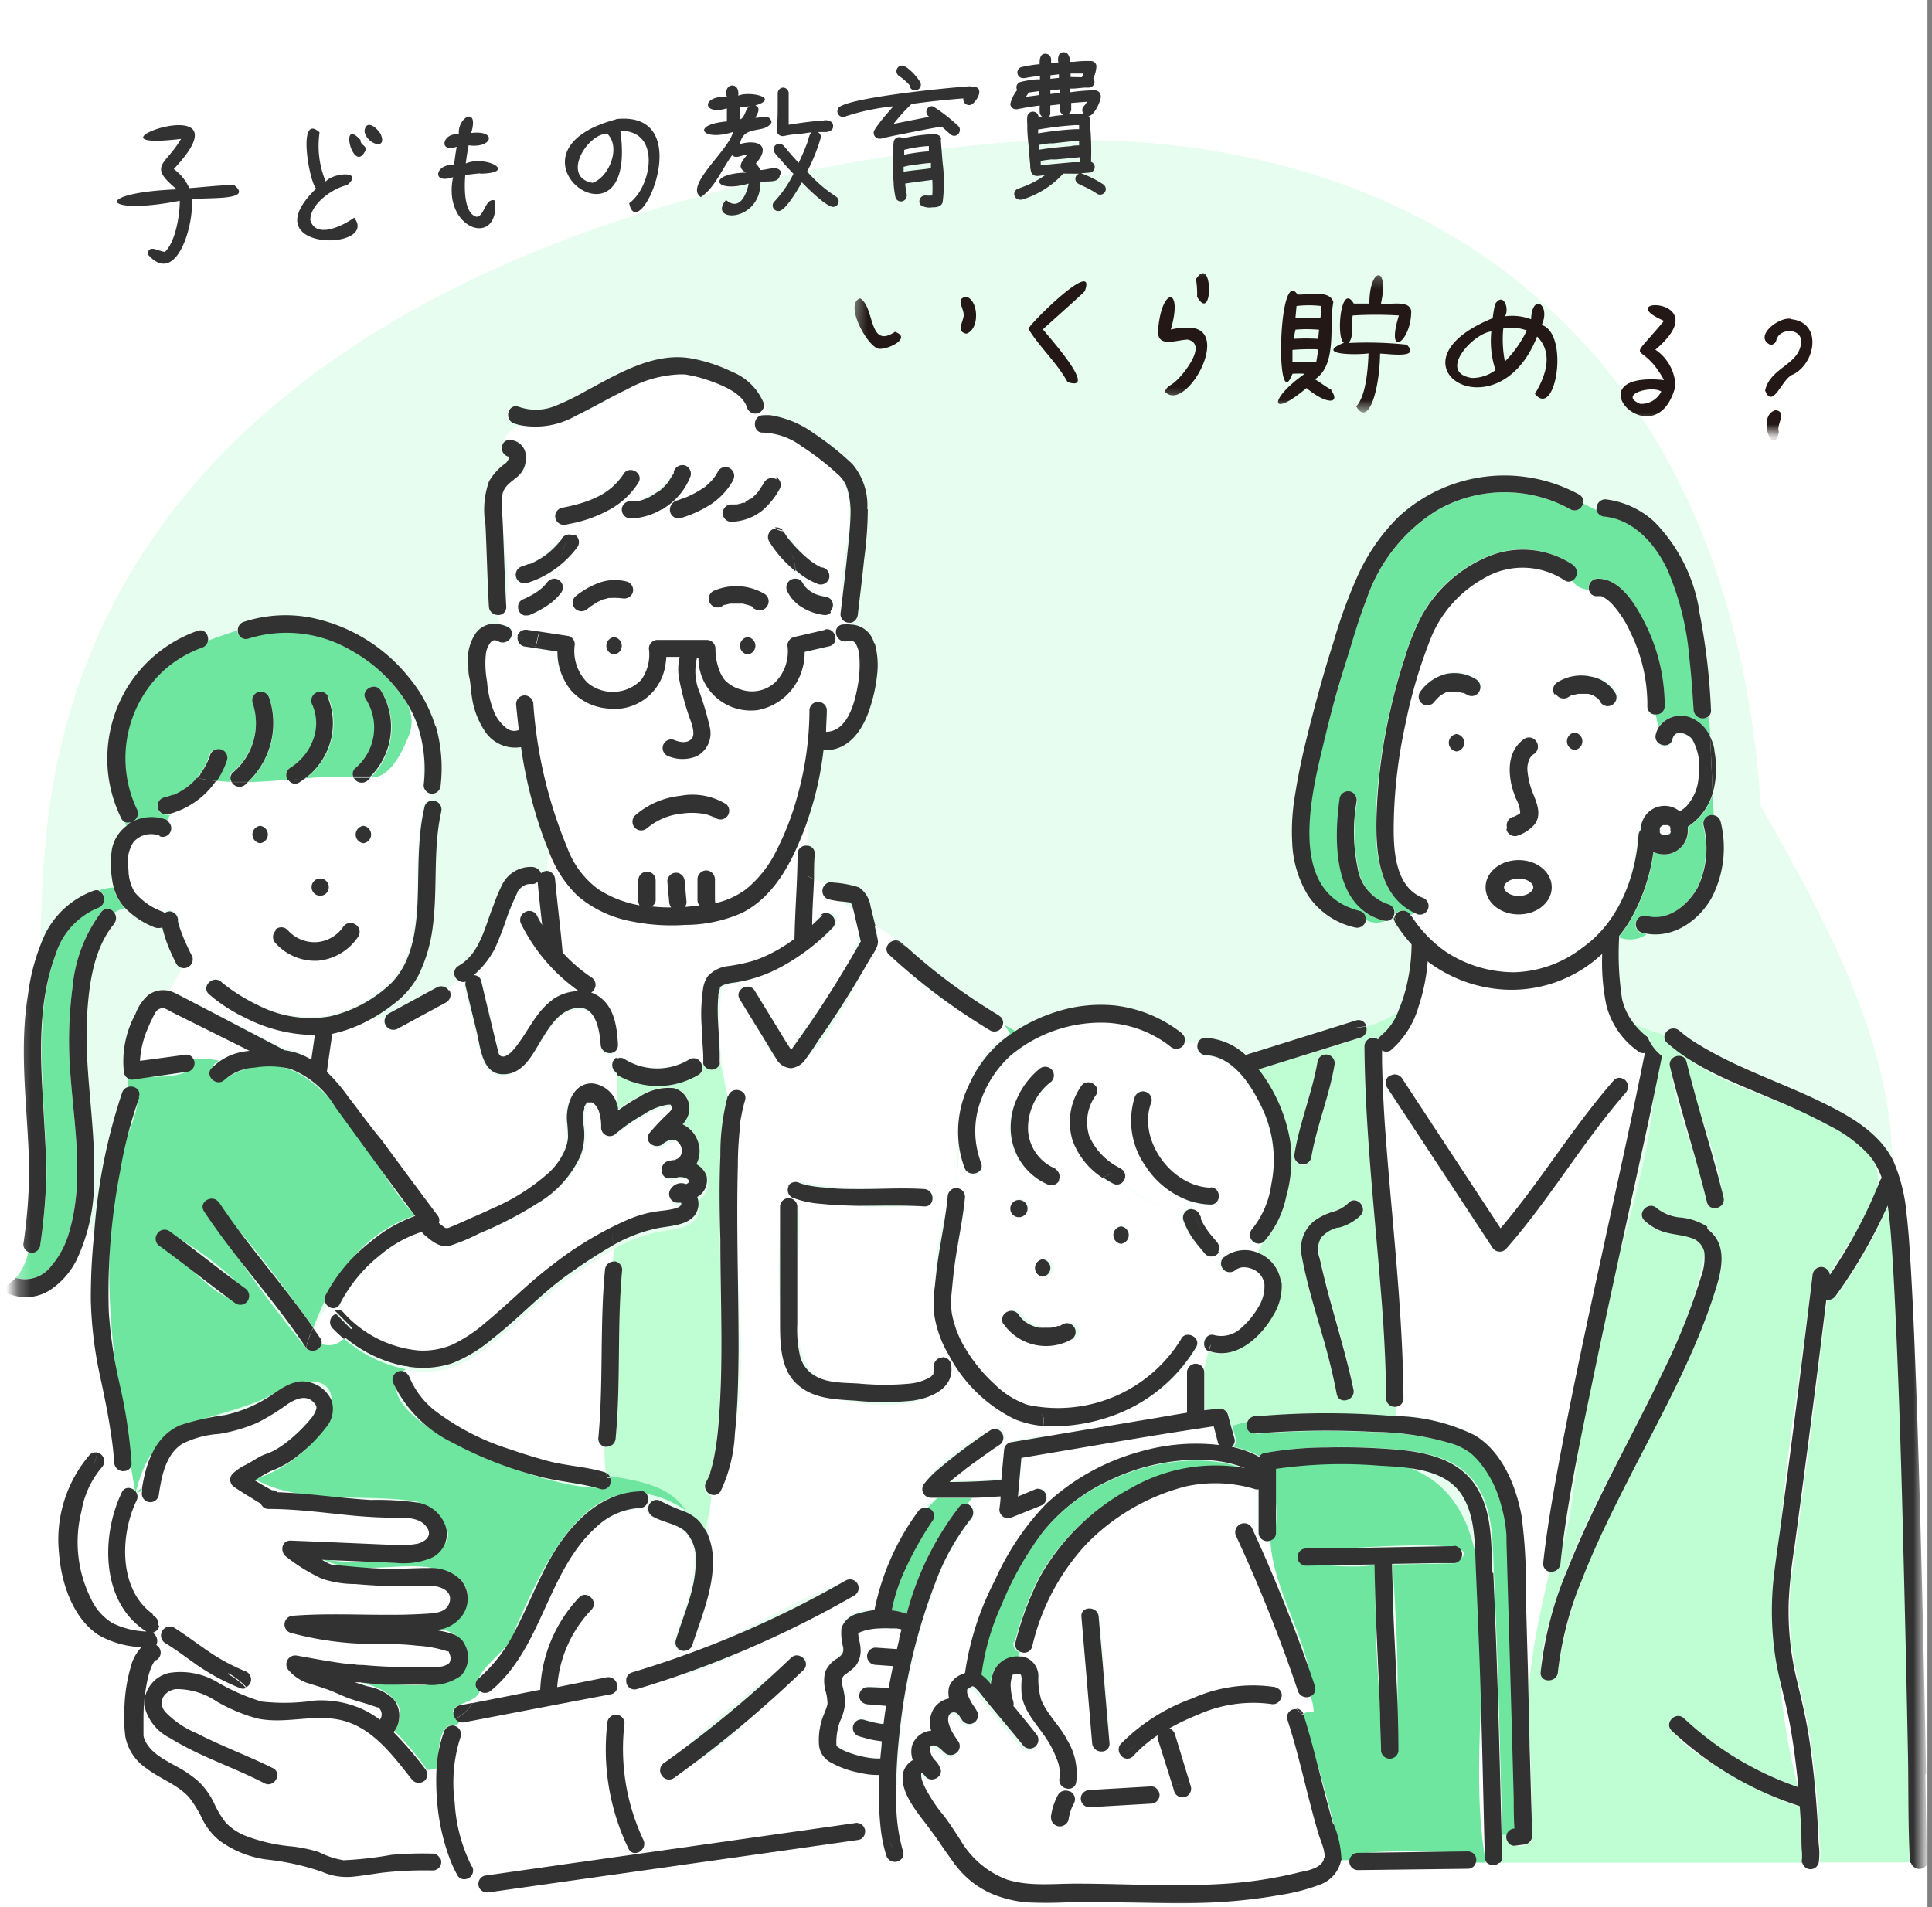 <?xml version="1.0" encoding="utf-8"?>
<svg xmlns="http://www.w3.org/2000/svg" width="157" height="155" fill="none">
  <rect width="100%" height="100%" fill="#808080" stroke="none"/>
  <path fill="#fff" d="M0 0h156.63v155H0z"/>
  <g clip-path="url(#a)">
    <mask id="b" width="156" height="155" x="1" y="0" maskUnits="userSpaceOnUse" style="mask-type:luminance">
      <path fill="#fff" d="M156.28 0h-155v155h155z"/>
    </mask>
    <g mask="url(#b)">
      <path fill="#fff" d="M1.28 0h155v155h-155z"/>
      <path fill="#E7FDF0" d="M3.69 68.5c3.59-40.28 46.15-53.55 75.4-56.68 31.92-3.4 61.29 12.32 64 53.68 7.26 12.87 15.7 28 7 42.77-13.12 22.29-32.33 18.6-51.78 29.53-5.73 3.22-21.1 6.17-27.35 7.71-14.68 3.61-25.37-12.7-37.83-19.08-21.85-11.19-31.97-29.5-29.44-57.92z"/>
      <path fill="#fff" d="M45.77 40.57h18.44v35H45.77zm69.87 17.47h15.53v18.45h-15.53zM42.44 75.12a.72.72 0 0 1 .25-1 .71.71 0 0 1 1 .25q.19.41.42.78c-.13-1.17-.27-2.35-.37-3.52a.58.58 0 0 1-.48.19 1.14 1.14 0 0 0-1 .43 1.5 1.5 0 0 0-.16.19v.07q-.476.979-.85 2-.428 1.318-1 2.58a7.2 7.2 0 0 1-1.71 2.15.62.62 0 0 1 .62.5c.33 1.39.68 2.79 1 4.18.1.41.19.83.29 1.23 0 .19.1.6.32.67.5.16 1.14-.73 1.38-1.05.91-1.23 1.51-2.65 2.78-3.57a3.77 3.77 0 0 1 2.21-.75 14.6 14.6 0 0 1-4.69-5.33zM71.48 132.3q-.46.017-.91.11a3.6 3.6 0 0 0-.72.23 1 1 0 0 0-.1.06c0 .43.16.85.19 1.27.05.499-.098.998-.41 1.39q-.378.385-.83.68c-.33.26-.3.55-.22.93q.178.659.21 1.34a4.4 4.4 0 0 1-.4 1.52 5.3 5.3 0 0 0-.31 2l.11.1q.305.215.65.36a8 8 0 0 0 1.74.5q.356.07.72.08h.35c0-.47.07-.93.11-1.4a9 9 0 0 1-1-.18l-.79-.22a.721.721 0 0 1-.49-.86.7.7 0 0 1 .86-.49q.708.221 1.44.34h.17q.09-.74.21-1.47l-1.48-.12a.74.74 0 0 1-.49-.2.73.73 0 0 1-.21-.5.65.65 0 0 1 .21-.49.7.7 0 0 1 .49-.21h.22l1.47.11c.11-.59.23-1.18.35-1.77l-1.41-.1a.7.7 0 0 1-.648-.435.703.703 0 0 1 .388-.915.7.7 0 0 1 .27-.05c.57 0 1.15.07 1.72.12.06-.27.12-.54.19-.8l.21-.78a1.3 1.3 0 0 1-.27-.07c.17.07 0 0-.08 0h-.45a9 9 0 0 0-1 0z"/>
      <path fill="#6FE69F" d="M82.47 133.43a25.2 25.2 0 0 1 2-5.32 18.45 18.45 0 0 1 7.38-7.09 13.75 13.75 0 0 1 9.24-1.65 9 9 0 0 0-1.5-.44 12.7 12.7 0 0 0-3-.21 16.6 16.6 0 0 0-6.51 1.68 14.86 14.86 0 0 0-5.41 4.21 27 27 0 0 0-3.34 5.91 19.7 19.7 0 0 0-1.62 5.67c.282.219.538.471.76.75.016-.293.073-.583.17-.86a2.06 2.06 0 0 1 2.14-1.38q.002-.222.08-.43a.67.67 0 0 1-.42-.318.67.67 0 0 1-.06-.522z"/>
      <path fill="#fff" d="M106.76 139.12a4.2 4.2 0 0 0-.28-1.33.722.722 0 0 1-1-.42 123 123 0 0 0-5-12.55.714.714 0 0 1 .793-.983.7.7 0 0 1 .427.273c.8 1.74 1.57 3.5 2.29 5.28a15.5 15.5 0 0 0-.78-4.24.693.693 0 0 1-.914-.282.7.7 0 0 1-.086-.338V121a.5.5 0 0 1-.24 0 11.3 11.3 0 0 0-5.72-.21 17.3 17.3 0 0 0-8.1 4.75 18.07 18.07 0 0 0-4.33 8.25.68.68 0 0 1-.606.496.7.7 0 0 1-.274-.036q-.076.208-.08.43h.25a1.61 1.61 0 0 1 1.3 1.54c-.032.675.046 1.35.23 2 .53 1.18 1.52 2.08 2.1 3.22a5.22 5.22 0 0 1 .74 3.47 1 1 0 0 1-.06.18q.339.288.72.52a.8.8 0 0 1 .42-.16l5-.29a.66.66 0 0 1 .52.25c.4-.11.81-.24 1.2-.31l-1.15-3.8a.7.7 0 0 1 0-.29c-.73.49-1.402 1.064-2 1.71a.64.64 0 0 1-.52.202.64.64 0 0 1-.48-.282c-.457.327-.968.57-1.51.72v-1a.75.75 0 0 1-.79-.67l-.87-10.28c-.08-.9 1.33-.89 1.41 0l.87 10.28a.6.6 0 0 1-.62.67v1a4.8 4.8 0 0 0 1.51-.72.7.7 0 0 1 0-.92 15.4 15.4 0 0 1 5.83-3.71 12.1 12.1 0 0 1 6.74-.9.65.65 0 0 1 .459.397.66.66 0 0 1-.069.603c.47.179.906.436 1.29.76a.66.66 0 0 1 .57.4c.26-.16.52-.33.86-.15z"/>
      <path fill="#6FE69F" d="M120.75 151.38c-2.74-14.65 6.92-37.38-17.13-32-.28 1.82.64 4.35-.38 5.82.16 4.2 3.64 8.86 3.25 12.64.162.426.253.875.27 1.33a.79.79 0 0 0-.85.16c1.05 3.92 2.4 7.88 3.06 11.85h.76c-.3-1.2 9.07-.45 9.52-.71a.67.67 0 0 1 .563.285.68.68 0 0 1 .087.625zm-2.59-24.32-5 .1c1.46 20.31-1.45 20.09-1.41 0-2 .54-10-.39-4-1.34.16.34 14.6-1.32 10.48 1.22z"/>
      <path fill="#fff" d="M107.1 149.06c-.91-3.07-1.53-6.23-2.52-9.29a.66.66 0 0 1 .131-.633.662.662 0 0 1 .609-.217 4.2 4.2 0 0 0-1.29-.77.69.69 0 0 1-.76.34 10.87 10.87 0 0 0-6 .91q-1.176.459-2.28 1.07a.76.76 0 0 1 .45.49l1.29 4.23a.71.71 0 0 1-.509.802.71.71 0 0 1-.85-.422l-.09-.45c-.39.07-.8.21-1.2.31a.74.74 0 0 1 .18.46.72.72 0 0 1-.7.71l-5 .29a.724.724 0 0 1-.71-.7.66.66 0 0 1 .29-.55 5.5 5.5 0 0 1-.72-.53.63.63 0 0 1-.7.32v.11q.119.024.23.08a.711.711 0 0 1 .25.97q-.09.156-.16.32a5 5 0 0 0-.27 1 .7.7 0 0 1-.32.42.73.73 0 0 1-.54.07.7.7 0 0 1-.42-.33.4.4 0 0 1-.09-.26.45.45 0 0 1 0-.28 4.7 4.7 0 0 1 .57-1.66.68.68 0 0 1 .73-.33v-.12a.687.687 0 0 1-.59-.86 3 3 0 0 0-.26-1.62 8.6 8.6 0 0 0-.82-1.6c-.75-1.15-1.78-2.13-2-3.56a10 10 0 0 1 0-1.22c0-.24-.001-.44-.231-.47a1 1 0 0 0-.5.09.6.6 0 0 0-.2.23 2.15 2.15 0 0 0-.13 1c.016.384.083.764.2 1.13.03.111.03.229 0 .34.62.74 1.24 1.49 1.84 2.25a.73.73 0 0 1 0 1 .71.71 0 0 1-1 0c-1.1-1.39-2.28-2.72-3.39-4.11a5 5 0 0 0-.57-.65c-.2-.17-.25-.07-.49.07l-.13.08q.009.169.06.33.191.526.49 1 .164.207.29.44a.71.71 0 0 1-1.22.71c-.08-.13-.17-.25-.24-.38a.8.8 0 0 0-.17-.15.44.44 0 0 0-.198-.07.443.443 0 0 0-.482.33c-.19.61.44 1.54.82 2.07a.69.69 0 0 1-.18.9.71.71 0 0 1-.93-.05c-.23-.2-.59-.64-.93-.62a.48.48 0 0 0-.3.16.6.6 0 0 0 0 .16c.053.293.173.57.35.81.23.208.405.469.51.76.27.66-.72 1.18-1.17.68q-.15-.16-.3-.36c-.07.08 0 0-.07.11-.01.222.028.444.11.65q.177.474.45.9.44.79 1 1.5c.59.74 1.1 1.53 1.63 2.32a7.36 7.36 0 0 0 3.74 3.2c1.838.403 3.727.518 5.6.34 4.09 0 8.18.25 12.26 0a33.3 33.3 0 0 0 6-.94c.62-.16 1.64-.35 1.91-1a.4.4 0 0 0 0-.11c.18-.65-.27-1.51-.45-2.11z"/>
      <path fill="#6FE69F" d="M11.49 121.12v-.2q-.23.195-.43.42.188-.078.39-.11a.4.4 0 0 1 0-.11z"/>
      <path fill="#fff" d="M36.55 134.47a2 2 0 0 0-.11-.25h-.09a10 10 0 0 0-2.47-.46c-1.16-.12-2.34-.12-3.51-.14a26.2 26.2 0 0 1-6.77-.91.71.71 0 0 1-.501-.772.71.71 0 0 1 .681-.618c2.53-.19 5.05-.09 7.57-.07 1.13 0 2.25 0 3.37-.09.78-.05 1.67-.13 1.84-1.06.13-.75-.62-1.1-1.25-1.19q-.785-.06-1.57 0h-1.67c-1.07 0-2.13-.07-3.2-.16a8.7 8.7 0 0 1-2.73-.44 15.6 15.6 0 0 1-2.86-1.78c-.52-.38-.41-1.35.35-1.32l3.21.14 4.88.2a7.6 7.6 0 0 0 2.24-.08c.64-.17 1.22-.65.74-1.34-.6-.86-1.85-.76-2.77-.77-1.15 0-2.29-.08-3.44-.2-2.21-.21-4.41-.5-6.64-.51a.65.65 0 0 1-.63-.43c-.33-.18-.64-.39-.94-.57s-.82-.51-1.21-.77a.71.71 0 0 1-.14-1.11c.294-.28.632-.51 1-.68.45-.23.86-.52 1.3-.74s.72-.27 1.06-.45q.586-.334 1.09-.78c.7-.556 1.337-1.186 1.9-1.88.163-.199.289-.426.37-.67a.46.46 0 0 0-.08-.44c-.62-.85-1.53-.46-2.24 0a17 17 0 0 1-2.56 1.5c-.982.428-2.013.734-3.07.91a7.4 7.4 0 0 0-3 .8c-1.38.88-1.7 2.69-1.92 4.18a.713.713 0 0 1-.86.5.696.696 0 0 1-.5-.76 1.3 1.3 0 0 0-.39.12l-.09.09a.72.72 0 0 1-.06.46c-1.29 2.79-1.42 7.19 1.4 9.19q.114.093.24.17a.68.68 0 0 1 .3.78q.202.262.45.48a.7.7 0 0 1 .449-.334.7.7 0 0 1 .551.094c.92.59 1.8 1.25 2.7 1.87a16.5 16.5 0 0 0 3 1.63.733.733 0 0 1 .49.87.72.72 0 0 1-.36.44c.42.4.83.83 1.25 1.21 1.434.168 2.883.141 4.31-.08a8.06 8.06 0 0 1 3.82.67q.795.361 1.49.89a.74.74 0 0 0-.07-1h-.12l-.69-.23c-.48-.16-1-.29-1.46-.45s-1-.42-1.53-.63c-.71-.29-1.42-.49-2.14-.73a3.5 3.5 0 0 1-1.41-1 .709.709 0 0 1 .69-1.18c1.23.22 2.46.44 3.69.62l.41.05h.43l.83.09c1.679.155 3.365.205 5.05.15q.57.004 1.14-.05.313-.028.6-.16a.5.5 0 0 0 .26-.23.8.8 0 0 0 0-.62z"/>
      <path fill="#fff" d="m35.48 143.86-.77.15a.68.68 0 0 1-.15.73.73.73 0 0 1-1 0c-1.43-1.8-3-3.94-5.22-4.73-2.42-.85-5 .24-7.43-.31a13.9 13.9 0 0 1-3.28-1.38 5.8 5.8 0 0 0-3.33-1c-.92.16-1.48 1-.87 1.82a7.5 7.5 0 0 0 2.59 1.77c2 1 4.18 1.8 6.2 2.84.8.42.09 1.64-.71 1.22-2.51-1.3-5.23-2.15-7.64-3.66a3.9 3.9 0 0 1-2.12-2.69 2.59 2.59 0 0 1 2-2.61 5.82 5.82 0 0 1 4 .79 16.4 16.4 0 0 0 3.53 1.54c-.42-.38-.83-.81-1.24-1.21a.58.58 0 0 1-.51.05 17.7 17.7 0 0 1-3.25-1.73c-.93-.63-1.82-1.31-2.77-1.92a.7.7 0 0 1-.34-.446.7.7 0 0 1 .09-.554q-.24-.226-.45-.48a.76.76 0 0 1-.54.54.76.76 0 0 1 .3 1 .703.703 0 0 1 .261.963.7.7 0 0 1-.261.257h-.06l-.08.09q-.15.218-.26.46-.23.6-.36 1.23a15 15 0 0 0-.28 2.93v1.31a1 1 0 0 1 0 .13q.031.147.08.29c.45 1.13 1.78 1.73 2.76 2.3a9 9 0 0 1 1.68 1.18c.49.483.895 1.044 1.2 1.66a7 7 0 0 0 1 1.66c.418.424.914.763 1.46 1 1.256.489 2.577.792 3.92.9.733.091 1.456.248 2.16.47a7.2 7.2 0 0 0 2 .65 28.5 28.5 0 0 0 3.9-.44c1.1-.11 2.21-.1 3.31-.1a.66.66 0 0 1 .65.48q.36.03.72 0a17.3 17.3 0 0 1-1-4.42 19 19 0 0 1-.07-2.8zM9.73 121.21a.59.59 0 0 1 .72-.33c-.08-.44-.24-.89-.33-1.33a.74.74 0 0 1-.6-.129.74.74 0 0 1-.29-.541c-.06-.88-.15-1.77-.29-2.65a3.13 3.13 0 0 0-1 1.83.73.73 0 0 1 .508.498.72.72 0 0 1-.168.692 7.46 7.46 0 0 0-1.8 3.52 10.23 10.23 0 0 0 .8 7.09 4.53 4.53 0 0 0 1.75 2 6.8 6.8 0 0 0 2.77.69c-3.73-2.34-3.77-7.72-2-11.31zM27.02 107.92a.7.7 0 0 1 .27-1.15l-.5-.51-.15-.09a10 10 0 0 0-1.17 1.75c.19.28.39.55.57.83a.6.6 0 0 1 .11.47 1.72 1.72 0 0 0 1.81-.44c-.32-.28-.63-.57-.92-.88zm24.32 28c1.44-.43 2.86-.9 4.27-1.41.07-.13.13-.27.19-.4a.69.69 0 0 1-.777-.062.69.69 0 0 1-.223-.748c.65-2.05 1.57-4.13 1.61-6.3a3.23 3.23 0 0 0-.81-2.52c-.74-.65-1.87-.75-2.71-1.26a.713.713 0 0 1-.248-.952.7.7 0 0 1 .248-.258h-.34a.67.67 0 0 1-.67.64 5.58 5.58 0 0 0-3.4 1.47c-4.1 3.62-4.4 9.86-8.64 13.37a.72.72 0 0 1-.86.05l-.57.88.44-.08 5.07-1a1.5 1.5 0 0 1 0-.22 11.56 11.56 0 0 1 3.2-7.33c.63-.66 1.62.34 1 1a10.13 10.13 0 0 0-2.84 6.33l4-.76a.73.73 0 0 1 .85.54l.71-.25a.67.67 0 0 1 .49-.68z"/>
      <path fill="#BFFDD3" d="M58.54 93.93a18.2 18.2 0 0 1 .59-4.81 14.6 14.6 0 0 0-.6-2.63.72.72 0 0 1-1.33-.07 1 1 0 0 1-.16.18.67.67 0 0 1-.32.67 6.43 6.43 0 0 1-6.6 0v2.74q.008.095 0 .19.871-.605 1.82-1.08a4.33 4.33 0 0 1 2.85-.72 1.7 1.7 0 0 1 1.07 2.37q-.15.316-.39.57a2.4 2.4 0 0 1 1.21 1.3 2.3 2.3 0 0 1-.09 2 1.76 1.76 0 0 1 .89 1.15 1.56 1.56 0 0 1-.73 1.79c.083.216.114.45.09.68-.16 1.61-2.05 1.63-3.25 1.85a12.2 12.2 0 0 0-3.7 1.41 9 9 0 0 1-.12 1h.09a.7.7 0 0 1 .65.439.7.7 0 0 1 .05.271c-.43 4.54-.1 9.12-.53 13.67a.72.72 0 0 1-.7.7.45.45 0 0 1-.2 0c0 .71 0 1.44.13 2.14a.66.66 0 0 1 .34.4c2.4.43 4.77.82 6.1 2.77.37.155.708.375 1 .65.233.23.432.493.59.78q.352-1.35.55-2.73a.688.688 0 0 1-.51-1q.06-.102.11-.21.035-.088.08-.17c.06-.15.11-.3.16-.45q.188-.585.3-1.19c.202-.989.332-1.992.39-3 .39-4.9.18-9.84.13-14.74 0-2.29-.05-4.57 0-6.85z"/>
      <path fill="#fff" d="M48.62 116.91c.43-4.55.11-9.12.53-13.67a.75.75 0 0 1 .62-.7q.083-.497.11-1c-1.25.7-2.44 1.53-3.59 2.33-2.23 1.55-4.06 3.59-6.19 5.25-.97.851-2.08 1.527-3.28 2a7.5 7.5 0 0 1-3.32.31c-.19 0-.38-.06-.57-.09v.28a.9.9 0 0 1 .3.39 6.8 6.8 0 0 0 2.08 2.66 19.8 19.8 0 0 0 6.1 3.19q1.5.525 3 .93c1.54.41 3.15.47 4.68.93l.13.06a19 19 0 0 1-.13-2.14.68.68 0 0 1-.51-.67zM102.19 101.8q.21-.36.36-.75a.71.71 0 0 1-.83-1.12 7.3 7.3 0 0 0 1.56-3.61 9.83 9.83 0 0 0-.89-6.5c-.84-1.74-2.29-3.94-4.43-4a.73.73 0 0 1-.6-1.08 5.6 5.6 0 0 1-1.09 0 .67.67 0 0 1-.18.33.71.71 0 0 1-1 0 9.1 9.1 0 0 0-5.29-1.95 11.46 11.46 0 0 0-7.69 2.75 8.8 8.8 0 0 0-2.34 3.47 7 7 0 0 0-.26 4.6 9.47 9.47 0 0 1 3.2-4.82 6.4 6.4 0 0 1 1.73-2.17.73.73 0 0 1 1 0 .71.71 0 0 1 0 1 4.8 4.8 0 0 0-1.9 3.93 3.6 3.6 0 0 0 2.23 3.15.69.69 0 0 1 .3.85 4.64 4.64 0 0 0 3.51-.14 6.2 6.2 0 0 1-2.41-3 5.08 5.08 0 0 1 .68-4.44c.48-.76 1.7 0 1.21.71a3.74 3.74 0 0 0-.54 3.35 5.17 5.17 0 0 0 2.57 2.62.68.68 0 0 1 .06 1.14c1.58 1.37 3.7 2.41 5.51 1.52a7.08 7.08 0 0 1-3.55-2.8 6.37 6.37 0 0 1-.89-5.65.73.73 0 0 1 .87-.49.71.71 0 0 1 .49.87c-1.17 3 1.56 6.88 4.8 7 .9 0 .9 1.44 0 1.41a5.8 5.8 0 0 1-1.7-.31q.075.307.19.6a.7.7 0 0 1 .28.09.8.8 0 0 1 .33.42c0 .07 0 .14.07.2v.09c.06.13.13.25.19.37q.18.323.4.62l.1.14.21.25.38.45a.72.72 0 0 1 .11.83c.157.161.344.29.55.38a2.78 2.78 0 0 1 2.66-.32"/>
      <path fill="#BFFDD3" d="M112.65 113.61q0-3.13-.24-6.26c-.47-7.46-1.46-14.88-1.52-22.36a.71.71 0 0 1 .756-.682c.127.008.249.05.354.122a.85.85 0 0 1 .28-.31 4.46 4.46 0 0 0 1.28-1.86 7.8 7.8 0 0 1-2.6 1.2.68.68 0 0 1-.021.56.68.68 0 0 1-.429.36l-1.09.34-7.14 2.19a12.9 12.9 0 0 1 2.58 6.06 11.5 11.5 0 0 1-.34 4.36 8.2 8.2 0 0 1-1.77 3.6.8.8 0 0 1-.16.12 7 7 0 0 1-.37.75q.155.046.3.12a2.915 2.915 0 0 1 1.6 2.32c.06.96-.181 1.914-.69 2.73-1 1.71-3 3.6-5.12 2.9h-.1c-.13.49-.25 1-.35 1.41.04.084.06.177.06.27v3.08c.41-.06.83-.1 1.25-.14a.69.69 0 0 1 .67.52l.24.9a8.6 8.6 0 0 1 1.35-.35.7.7 0 0 1 .6-.42h.22a66.4 66.4 0 0 1 11.19 0l.06-.79a.68.68 0 0 1-.82-.67zm-7.45-19.82c.43-2.56 1.45-5 1.88-7.53a.71.71 0 0 1 .86-.5.73.73 0 0 1 .5.87c-.44 2.55-1.46 5-1.89 7.53a.701.701 0 1 1-1.35-.37m5.39 4.94a4.25 4.25 0 0 1-1.79 1c-.541.12-1.03.408-1.4.82a1.95 1.95 0 0 0-.11 1.68c.16.76.34 1.51.53 2.26.73 2.81 1.61 5.57 2.21 8.41.18.89-1.17 1.26-1.36.37-.3-1.41-.64-2.81-1-4.19-.65-2.34-1.4-4.67-1.84-7a2.9 2.9 0 0 1 1-2.87 4.8 4.8 0 0 1 1.48-.75 2.86 2.86 0 0 0 1.3-.71c.61-.68 1.6.32 1 1z"/>
      <path fill="#6FE69F" d="m76.15 121.77-.78.79a.643.643 0 0 1 .552.696.64.64 0 0 1-.112.304 27.5 27.5 0 0 0-2.16 3.81 14.4 14.4 0 0 0-1.17 3.52c.411.035.816.129 1.2.28a24.3 24.3 0 0 1 4.29-8.72.56.56 0 0 1 .65-.19q.16-.269.37-.5h-2.84z"/>
      <path fill="#fff" d="M98.98 117.28c-.12-.46-.25-.92-.37-1.37l-.37.06-1.76.26q-4.39.7-8.79 1.45l-4.66.79-.29 3.14 1.5-.61a.68.68 0 0 1 .534.063.69.69 0 0 1 .326.427.72.72 0 0 1-.49.86l-2.48 1a.7.7 0 0 1-.611-.123.7.7 0 0 1-.279-.557l.09-1.06h-.08q-1.11.07-2.22.12-.21.225-.37.49a.77.77 0 0 1 .477.507.76.76 0 0 1-.137.683 18.9 18.9 0 0 0-2.87 5.11 47 47 0 0 0-2.93 12.13 40 40 0 0 0-.29 5.69c-.019 1.39.167 2.774.55 4.11a.61.61 0 0 1-.21.7q.07.117.13.24h4.12c-.37-.5-.73-1-1.07-1.53-.47-.69-1-1.36-1.47-2-.76-1-1.85-2.46-1.55-3.8a1.6 1.6 0 0 1 .78-1 2.06 2.06 0 0 1-.07-1.15 1.76 1.76 0 0 1 1.56-1.24 2.13 2.13 0 0 1 .24-1.84c.29-.409.727-.689 1.22-.78a1.9 1.9 0 0 1 0-.95 1.77 1.77 0 0 1 1-1l.29-.12a23.9 23.9 0 0 1 2.43-7.54 21.7 21.7 0 0 1 4.18-6.21 18.3 18.3 0 0 1 7.55-4.21 16.6 16.6 0 0 1 6.47-.57l-.06-.14zM133.2 85.5a6.66 6.66 0 0 1-2.66-3.79 17.2 17.2 0 0 1-.33-4.19 10.73 10.73 0 0 1-7.93 2.91 11.33 11.33 0 0 1-6.2-2.31l-.08-.07a16 16 0 0 1-.73 3.63 7.4 7.4 0 0 1-2.28 3.61.64.64 0 0 1-.7 0v1c.26.35.5.75.75 1.14a.7.7 0 0 1 .86.27l8 12.18c3.25-3.87 5.85-8.23 9.18-12a.61.61 0 0 1 .84-.1 6.1 6.1 0 0 1 1.64-1.79l.09-.4a.57.57 0 0 1-.49-.08"/>
      <path fill="#fff" d="M131.96 87.76a.745.745 0 0 1 .308.833.8.8 0 0 1-.148.277c-3.53 4-6.23 8.69-9.75 12.72a.722.722 0 0 1-1.11-.14 4439 4439 0 0 0-8.54-13 .65.65 0 0 1-.09-.593.64.64 0 0 1 .44-.407c-.26-.39-.49-.79-.75-1.13 0 1.64.11 3.29.22 4.93.47 7.45 1.46 14.88 1.52 22.35a.64.64 0 0 1-.59.67l-.06.8h.33a15 15 0 0 1 6.08 1.53c2.22 1.31 3.37 4.11 3.82 6.53.277 2.085.394 4.187.35 6.29q.09 3.07.17 6.15c.56-2.64 1.36-5.16 1.75-7.88a.68.68 0 0 1-.49-.67c.26-2.51.69-5 1.14-7.5 1.08-5.9 2.35-11.76 3.62-17.61 1.16-5.32 2.35-10.63 3.43-16a6.4 6.4 0 0 0-1.65 1.78zM40.57 52.12c-.31-.15-.5-.13-.67 0a1.9 1.9 0 0 0-.43 1 8.4 8.4 0 0 0 .11 2.23c.061.91.278 1.803.64 2.64.201.44.502.827.88 1.13a1 1 0 0 0 1.06.2c-.09-.7-.16-1.41-.23-2.11a.71.71 0 0 1 .7-.7.72.72 0 0 1 .71.7 36.8 36.8 0 0 0 2.72 11.71 7.37 7.37 0 0 0 2.52 3.35 9.1 9.1 0 0 0 3.35 1.3.76.76 0 0 1-.11-.36v-1.67a.72.72 0 0 1 .71-.7.7.7 0 0 1 .49.2.78.78 0 0 1 .21.5v1.68a.63.63 0 0 1-.24.51q.793.085 1.59.08a.8.8 0 0 1-.16-.44l-.14-1.68a.7.7 0 0 1 .7-.7.67.67 0 0 1 .5.21.7.7 0 0 1 .2.49c0 .56.11 1.12.15 1.68a.54.54 0 0 1-.13.4c.4 0 .8-.05 1.2-.1a.68.68 0 0 1-.17-.45v-1.7a.697.697 0 0 1 .966-.654q.127.055.224.154a.73.73 0 0 1 .21.5v1.7a.5.5 0 0 1 0 .25 6.55 6.55 0 0 0 2.55-1.16 9.1 9.1 0 0 0 2.43-3.11 22 22 0 0 0 1.7-4.36 26.3 26.3 0 0 0 1-7.11.7.7 0 1 1 1.4 0c0 .6 0 1.2-.06 1.81 1.7 0 2.32-2.27 2.57-3.69a9.4 9.4 0 0 0 .14-2.38 2.3 2.3 0 0 0-.26-1.05.53.53 0 0 0-.25-.24 1 1 0 0 0-.51 0 .74.74 0 0 1-.87-.64 4.2 4.2 0 0 1-1.58-1.75 4.2 4.2 0 0 1-1.18-.49 3.14 3.14 0 0 1-1.22-1.26.7.7 0 0 1 .73-1 7 7 0 0 1-.09-.63l-.41-.37a9.7 9.7 0 0 1-1.72-2.05.717.717 0 0 1 .26-1 .9.9 0 0 1 .22-.09 2.53 2.53 0 0 1-.7-1.5l-.27.24a4.22 4.22 0 0 1-2.58.91.7.7 0 0 1 0-1.4h.47q.289-.05.56-.16h.14a6.4 6.4 0 0 1 .83-1.62c-1 0-1.88.77-3 1.17a6 6 0 0 1-.62.49c-.789.478-1.64.845-2.53 1.09a.72.72 0 0 1-.87-.5.7.7 0 0 1 0-.25h-.55a5.2 5.2 0 0 1-2.78.9.71.71 0 0 1-.7-.71.5.5 0 0 1 .05-.27l-.73.06a10.7 10.7 0 0 1-3.42 1.23q-.045.444-.15.88a.67.67 0 0 1 .46.08.7.7 0 0 1 .26 1 8.3 8.3 0 0 1-1.69 1.7q-.072.436-.25.84a.7.7 0 0 1 .8.5.73.73 0 0 1-.07.54c-.339.47-.759.877-1.24 1.2a21 21 0 0 0-.59 2.06l2.36.36a.72.72 0 0 1 .52.68 3.59 3.59 0 0 0 1.06 3.15 3.22 3.22 0 0 0 4.33-.28 3.48 3.48 0 0 0 .62-2.53.71.71 0 0 1 .7-.71h4a.72.72 0 0 1 .7.71 4.7 4.7 0 0 0 .23 1.51c.104.36.27.698.49 1a2.84 2.84 0 0 0 1.35.81 2.76 2.76 0 0 0 2.78-.59 3.5 3.5 0 0 0 1-3 .71.71 0 0 1 .52-.68l2.5-.59c.89-.2 1.26 1.15.38 1.36l-2 .46a5 5 0 0 1-1.07 3.13 4.62 4.62 0 0 1-2.7 1.47 4.75 4.75 0 0 1-3.39-1 4.7 4.7 0 0 1-1.43-3.18h-.13a4.47 4.47 0 0 0 .24 2.83 22 22 0 0 1 .79 2.74 2.07 2.07 0 0 1-1.09 2.41 3 3 0 0 1-2.21 0 .7.7 0 1 1 .37-1.32c.36.15 1.1.28 1.44-.05s-.06-1.49-.22-1.94q-.465-1.318-.78-2.68a4.6 4.6 0 0 1 0-2H54.1a6 6 0 0 1-.13.93 4.15 4.15 0 0 1-4.63 3.25 4.53 4.53 0 0 1-2.92-1.39 4.84 4.84 0 0 1-1.14-3.26l-2.73-.42a.71.71 0 0 1-.49-.87l-.43-.36a.75.75 0 0 1-1.05.84m9.33 1.48a.71.71 0 0 1 0-1.41.71.71 0 0 1 0 1.41m2.08-3.9a.71.71 0 0 1-1 .26l-.13-.07-.15-.06-.43-.15h-.73l-.25.05-.37.11q-.22.06-.43.15h-.12l-.22.1a.74.74 0 0 1-1-.25.72.72 0 0 1 .26-1 6.8 6.8 0 0 1 2.16-.65 3.8 3.8 0 0 1 2.14.44.71.71 0 0 1 .25 1zm8.78 3.9a.71.71 0 0 1 0-1.41.71.71 0 0 1 0 1.41m2-3.4a.73.73 0 0 1-1 .25l-.18-.08-.4-.14-.41-.16h-.96q-.196.016-.38.09h-.09c-.05 0-.13.06-.17.08a.71.71 0 0 1-1-.25.72.72 0 0 1 .25-1 4.47 4.47 0 0 1 4.05.24.71.71 0 0 1 .25 1zM52.54 64.89l.13.13h.06l.3.19q.29.156.61.24a5.5 5.5 0 0 0 1.56.22 5.3 5.3 0 0 0 3-.79.7.7 0 0 1 1 .25.71.71 0 0 1-.25 1 6.65 6.65 0 0 1-3.82 1 5.28 5.28 0 0 1-3.58-1.23c-.65-.63.35-1.62 1-1z"/>
      <path fill="#6FE69F" d="M81.5 83.25q.248.451.56.86c.15-.11.3-.2.46-.3l-1-.57z"/>
      <path fill="#fff" d="M71.38 76.38c-1.48 2.61-6.47 15-9.28 8.09-.36-.62-3.79-5.46-.76-4 .31.49 2.66 4.43 2.94 4.79 1.83-3.13 9.39-10.83 3.07-12.25a.7.7 0 0 1-.27-1.2c-.3-.14-.62-.26-.93-.39-.05 1.23-.11 2.48-.15 3.71.54-1 2.61-1.51 1.85.18a16.43 16.43 0 0 1-9.18 4.83v.08a25.8 25.8 0 0 0 .46 8.9c1-1.45 1.72.36 1.12 1.38-2 9.85 2.49 22.48-2.42 31-.59 4.26.67 9.08-2.21 12.92 2.34.16 15.29-8.62 13.77-4.83-5.48 2.39-13.15 8-18.53 6.93-.25.08-.49.16-.72.25 0 2-12 2.09-13 3.51.74 1.65-.8 4.16-.15 6.16-.24 2.07 1.57 4.26 1.25 6q.317.325.67.61c3.79-2.37 25.48-3.68 30.54-5a.7.7 0 0 1 .348-.004.71.71 0 0 1 .496.457.7.7 0 0 1 .026.347l1.34-.32a29 29 0 0 1-.13-4.37c-3.53.2-6.27-2.23-4.22-5.68 0-1.33-.78-3 .79-3.78 1.23-1.79-1-3.62 3-3.94.67-3.44 2.25-7.24 5.08-9.12-3.85-.33 3.87-5.72 5.17-5.64.31-.383.728-.665 1.2-.81-7.37-3-7.72-12.72-4.88-18.74.32-4.45 0-9.74 4.41-12.47a8 8 0 0 1-.55-.86c-.43 2.21-11.78-6.37-8.75-6.83q-.844-.504-1.61-1.12c.11.48.17.85.21 1.21m-20.35 73.86c-1.19-1.27-3.45-13.15-.32-10.19-1.47 2 3.29 12.14.32 10.19m14.25-14.51c-3.52 2.58-7.45 8.19-11.52 8.49-.84-.26 13.95-13.06 11.52-8.49m10.66-24.7a.71.71 0 0 1 1.41 0c-.72 4.71-9.34 3.19-12.41 1.6-2.06.19-2.34-19.27-.06-14.52.7 4.21-2.78 15.63 5 14.37 2 0 4.74.64 6.11-.91-.08.18 0-.3 0-.12q.015-.21 0-.42zm-.75-14.45c4.45 2.78-15.9 1.25-10-.53 3.08.81 6.76.31 10 .53M41.62 51.31l.43.36c.21-.76 1.22-.39 1.76-.34q.237-1.04.58-2.05c-.66.5-2.42 1.41-2.3-.12.84-1.06 2.87-1.38 3.06-3-.76 1.05-4.68 1.94-2.82-.11 1.63-.33 2.59-1.74 3.79-2.64q.105-.436.15-.88c-3.43-.45 1-1.81 2.11-2.12a5.2 5.2 0 0 0 2.28-1.93c2.67-1.19.35 2.54-1 2.81 1.8-.46 4.24-1 5.08-3.05 2.65-1.91.62 2.76-.92 3.08h.55c.1-.69.93-.69 1.43-.95a4.7 4.7 0 0 0 2.56-2.14.71.71 0 0 1 1.22.71 13.6 13.6 0 0 1-2.15 1.92c1.07-.4 2.34.95 4-1.64a6 6 0 0 0-.83 1.62 3.1 3.1 0 0 0 1.08-.94c.29-1.12 2.1-1.52 1.68 0-.7 1-1.6 2-.39 2.95 1.49.51 2.14 2.78 3.88 3.25 1.76 1.78-1.54 1.45-2.23.21l.09.64c.66.24.89 1.17 1.67 1.33q.348.118.71.18c1.29.3.36 1.88-.68 1.28a4.2 4.2 0 0 0 1.58 1.75c-.15-.66.7-.83 1.21-.76v-.19c-3.05-4.63 5-12.65-7.17-15.43-1.32-.14-.51-1.83.59-1.39a5 5 0 0 0-.49-.82.71.71 0 0 1-1.38.25c-.77-1.77-3.28-2.32-5-2.71-4.91-.46-8.58 5.09-13.49 4.07-.57.43-1.23.6-1.23 1.39 1.64-.83 2.39 1.9 1.11 2.76-.49.45-1.07.72-1.23 1.42-.71 2.9 1.49 7.85-.45 9.82q.04.394.13.78c.37.09.95.17 1.09.61z"/>
      <path fill="#6FE69F" d="m133.77 75.91-.44-.1a.71.71 0 0 1-.417-.844.71.71 0 0 1 .787-.516c1.77.52 3.4-.83 4.22-2.29a7.54 7.54 0 0 0 .49-5 .72.72 0 0 1 .5-.87.63.63 0 0 1 .36 0l-.09-1.73a4.84 4.84 0 0 1-2 2.64v.3q.007.075 0 .15a2 2 0 0 1-1.53 1.76 2.06 2.06 0 0 1-1.27-.16 15.2 15.2 0 0 1-1.64 5.12 12 12 0 0 1-1.16 1.75q.007.03 0 .06a2.37 2.37 0 0 0 2.18-.21zm3.66-17.58a3 3 0 0 1 1.55 1.54l-.09-1.66a.75.75 0 0 1-1.081-.118.75.75 0 0 1-.149-.372c-.09-1.42-.19-2.84-.35-4.25-.201-2.5-.816-4.95-1.82-7.25-1-2-2.69-4-5.06-4.25a.75.75 0 0 1-.67-.5c-.38-.17-.75-.36-1.12-.56a.706.706 0 0 1-.686.578.7.7 0 0 1-.314-.068 10.93 10.93 0 0 0-10.83.05 13.7 13.7 0 0 0-5.74 7.22c-.72 1.79-1.26 3.65-1.81 5.5s-1.16 3.93-1.65 5.93c-1 4.08-3.12 12.09 2.44 13.83l-.14-.19q.062.1.14.19l.41.12a.61.61 0 0 1 .5.67 1.77 1.77 0 0 0 1.55.12c-4.2-1.1-4.07-6.62-3.6-10a.705.705 0 0 1 1.36.37 13.9 13.9 0 0 0 .1 5.3 3.708 3.708 0 0 0 2.51 3 .672.672 0 0 1 .439.405.68.68 0 0 1-.049.595.72.72 0 0 1 1.3-.2v.08q.218-.11.41-.26c-3.06-1.38-3.26-5.15-3.16-8.11a43.7 43.7 0 0 1 1.17-8.44c.31-1.37.69-2.72 1.12-4.06a19 19 0 0 1 1.43-3.56 11 11 0 0 1 5.3-4.74 7.36 7.36 0 0 1 6.94.63.748.748 0 0 1-.11 1.28 1.77 1.77 0 0 0 1.44.78.72.72 0 0 1 .66-.9c1.82-.09 3.12 2.06 3.81 3.45a14.9 14.9 0 0 1 1.7 6.91.69.69 0 0 1-.216.5.69.69 0 0 1-.514.18c.037.342.117.678.24 1a2.18 2.18 0 0 1 2.6-.74z"/>
      <path fill="#fff" d="M133.9 57.38a13.3 13.3 0 0 0-1.38-6 9.1 9.1 0 0 0-1.42-2.22 3 3 0 0 0-.7-.59c-.18-.1-.13-.09-.27-.12h-.31a.61.61 0 0 1-.66-.51 1.74 1.74 0 0 1-1.44-.78.6.6 0 0 1-.6-.06 6.19 6.19 0 0 0-6.66-.09 9.8 9.8 0 0 0-4.11 4.59 40 40 0 0 0-2.14 7.19 41.4 41.4 0 0 0-1 7.61c0 2.14-.08 5.52 2.31 6.49a.73.73 0 0 1 .49.87.71.71 0 0 1-.86.49l-.17-.08q-.192.15-.41.26a10.3 10.3 0 0 0 2.8 2.93 10.1 10.1 0 0 0 5.57 1.7 9.47 9.47 0 0 0 5.55-2c2.92-2 4.33-5.7 4.56-9.15a.73.73 0 0 1 .19-.44v-.12c.036-.427.204-.832.48-1.16a2 2 0 0 1 2.09-.56c.217.079.417.198.59.35q.297-.175.55-.41a3.9 3.9 0 0 0 1.1-2.45 4.6 4.6 0 0 0-.53-2.94c-.37-.49-1.41-.91-1.61 0s-1.55.51-1.35-.37c.046-.226.138-.44.27-.63a3.8 3.8 0 0 1-.25-1 .64.64 0 0 1-.67-.68zm-11 10.2c-.12.06 0 0 .06 0l.36-.18.18-.12v-.11a2.74 2.74 0 0 0-.22-1.25 7 7 0 0 1-.3-.89c-.38-1.41-.35-3 1-3.93a.702.702 0 0 1 .71 1.21c-.189.14-.329.336-.4.56-.085.268-.112.55-.08.83.06.611.208 1.211.44 1.78.32.81.74 1.76.11 2.55a3.2 3.2 0 0 1-1.4.91.701.701 0 0 1-.633-1.224.7.7 0 0 1 .243-.126zm-4.53-5.57a.713.713 0 0 1-.626-.705.71.71 0 0 1 .626-.705.708.708 0 0 1 .447 1.176.7.7 0 0 1-.447.234m.87-5.58-.26-.14h-.12l-.43-.11h-.61l-.22.06h-.06q-.217.105-.41.25h-.06l-.17.16a5 5 0 0 0-.35.39.71.71 0 0 1-1 0 .72.72 0 0 1 0-1 3.73 3.73 0 0 1 2-1.34 3.34 3.34 0 0 1 2.45.43.727.727 0 0 1 .26 1 .71.71 0 0 1-.447.336.72.72 0 0 1-.553-.086zm7.12 15.59a3.44 3.44 0 0 1-3.13 1.36 3.53 3.53 0 0 1-3.1-1.42.73.73 0 0 1-.086-.553.73.73 0 0 1 .336-.447.7.7 0 0 1 1 .26v.12l.09.09.1.08.17.1.15.08q.324.113.66.18h1.2q.328-.05.64-.16s.25-.11.07 0l.13-.06a2 2 0 0 1 .25-.15l.1-.09.07-.12a.7.7 0 1 1 1.21.71zm1.61-10.13a.699.699 0 1 1 0-1.4.7.7 0 1 1 0 1.4m3.12-4.69a.7.7 0 0 1-1-.25l-.05-.09a1 1 0 0 1-.1-.11l-.06-.05s-.14-.1-.18-.12l-.18-.1-.45-.13h-.79a5 5 0 0 0-.5.13h-.09q-.13.06-.25.14a.7.7 0 0 1-.778-.045.7.7 0 0 1 .068-1.165 3.66 3.66 0 0 1 2.7-.45 2.9 2.9 0 0 1 1.95 1.27.72.72 0 0 1 .077.554.73.73 0 0 1-.337.446z"/>
      <path fill="#BFFDD3" d="M151.91 93.91c-4.31-4.79-12.91-4.73-16.63-9.79a16.4 16.4 0 0 1-2.46-.88c.33.64 1.37.94 1.43 1.71 1.25 7.83-4 18.7-4.87 27.49-1.72 4.65-.95 11.87-3.47 15.3-1 4.37-2.22 9.65-1.57 14.21l.2 7.31c0 1-2.39 1.12-2.08-.1h-.52c0 .35.19 2-.11 2.23h24.62a.6.6 0 0 1 0-.33c0-.71-.08-3-.19-4.27-1.79-.17-13.91-6.6-9.41-7.13a25.7 25.7 0 0 0 9.27 5.59c-3.66-13.88-.56-27.6 1.17-41.57a.7.7 0 0 1 1.174-.546c.137.125.218.3.226.486 1.32-2.85 5.59-6.75 3.22-9.71m-12.37 10.37c-3.17 10.94-11.41 20.07-12.93 31.52-3.24 2.81.21-7.19.83-8.45 3.19-8.68 9.51-16.4 11.07-25.58-.64-2.06-3.63-1-4.86-2.55-.82-2.31 2-.22 3-.23 2.84.13 3.92 2.87 2.89 5.29m-.83-6.56c.09-1.85-5.17-13.41-1.66-11.35-.09 1.85 5.18 13.41 1.66 11.35"/>
      <path fill="#6FE69F" d="M123.1 148.64v-2.45l-.15-5.5q-.18-6.07-.35-12.14l-.09-3.26v-.46a11.3 11.3 0 0 0-.43-2.45 9 9 0 0 0-1.79-3.55q-.33-.39-.72-.72l-.12-.08a5.2 5.2 0 0 0-1.22-.62 22.3 22.3 0 0 0-6.43-1 71.5 71.5 0 0 0-9.71.13.65.65 0 0 1-.704-.658.65.65 0 0 1 .104-.342 10 10 0 0 0-1.35.35c.1.35.19.7.28 1a.63.63 0 0 1-.21.69 7.9 7.9 0 0 1 2 .69l.23.13a.68.68 0 0 1 .41-.31 29 29 0 0 1 5.11-.46c1.781-.04 3.564.01 5.34.15 2.61.21 5.45.75 6.88 3.2 1.19 2 1.11 4.57 1.22 6.85.32 7.09.5 14.2.67 21.3h.52a.74.74 0 0 1 .64-.5z"/>
      <path fill="#fff" d="M81.28 116.12a.7.7 0 0 1 .377.615.69.69 0 0 1-.377.615c-.18.12-.36.23-.54.36l-1.11.78-1 .77-.19.14c-.38.29-.77.6-1.15.92 1.32 0 2.64-.06 4-.15a.7.7 0 0 1 .2 0c.08-.8.15-1.6.22-2.4a.73.73 0 0 1 .52-.68l1.89-.32.89-.15a1.4 1.4 0 0 1-.09-.85 8.1 8.1 0 0 1-2.32-.55c-.526.149-.99.465-1.32.9"/>
      <path fill="#fff" d="M102.7 104.32a1.57 1.57 0 0 0-1-1.2 1.54 1.54 0 0 0-.76-.13 1.14 1.14 0 0 0-.6.22.717.717 0 0 1-1 0 .71.71 0 0 1 0-1l.15-.11a1.9 1.9 0 0 1-.55-.38.6.6 0 0 1-.11.16.71.71 0 0 1-1 0c-.32-.38-.65-.75-.94-1.15a6.6 6.6 0 0 1-.84-1.62.7.7 0 0 1 .49-.86.7.7 0 0 1 .26 0 5 5 0 0 1-.19-.6c-1.81.89-3.93-.15-5.52-1.52a.68.68 0 0 1-.77.07c-.27-.15-.53-.32-.79-.5a4.65 4.65 0 0 1-3.51.14.6.6 0 0 1-.05.12.73.73 0 0 1-1 .25 4.93 4.93 0 0 1-2.92-4.27c-.027-.981.2-1.953.66-2.82a9.37 9.37 0 0 0-3.2 4.82q.09.33.21.66c.31.85-1 1.22-1.36.37a9.2 9.2 0 0 1-.44-1.72 21.5 21.5 0 0 1-.29 3.36h.12a.72.72 0 0 1 .7.71c-.18 1.92-.62 3.81-.87 5.72-.08.67-.15 1.34-.21 2a7 7 0 0 0 0 1.71 8.4 8.4 0 0 0 1.21 3.06 12.4 12.4 0 0 0 2.24 2.71 7.24 7.24 0 0 0 2.69 1.7 11.75 11.75 0 0 0 12.54-5.39c.48-.77 1.7-.06 1.21.71a13.13 13.13 0 0 1-6.98 5.58c-1.76.62-3.626.885-5.49.78-.064.289-.032.591.09.86 2.53-.43 5-.86 7.58-1.27 1.32-.22 2.64-.46 4-.67v-3.28a.72.72 0 0 1 .7-.71.69.69 0 0 1 .65.44c.1-.46.22-.92.35-1.41-.72-.36-.35-1.59.48-1.32a2.36 2.36 0 0 0 2.22-.65 6.2 6.2 0 0 0 1.32-1.63 3.1 3.1 0 0 0 .5-1.9zm-17.7-2a.712.712 0 0 1 .447 1.176.7.7 0 0 1-.447.234.71.71 0 0 1-.626-.705.71.71 0 0 1 .626-.705m-2.15-4.86a.7.7 0 1 1 0 1.4.7.7 0 0 1 0-1.4m4.5 11.35a4.17 4.17 0 0 1-5.52-1.25.723.723 0 0 1 .25-1 .73.73 0 0 1 1 .25q.031.07.08.13.092.118.2.22a.5.5 0 0 1 .11.1l.14.11.12.08.23.13.2.1q.334.117.68.19h.8q.288-.04.56-.14h.16q.139-.06.26-.15a.72.72 0 0 1 1 .26.733.733 0 0 1-.26 1zm3.8-7.79a.71.71 0 0 1-.626-.705.71.71 0 0 1 .626-.705.71.71 0 0 1 0 1.41M27 84.02c-.14 1-.28 2-.43 3 .632.647 1.205 1.35 1.71 2.1.89 1.21 1.75 2.44 2.63 3.65 1.53 2.06 3.06 4.13 4.59 6.18a.62.62 0 0 1 .07.56q.202.186.43.34l.11.07h.17l.31-.11.69-.31c.88-.38 1.75-.76 2.61-1.17a16.8 16.8 0 0 0 4.53-2.85 5.5 5.5 0 0 0 1.36-1.87c.145-.34.236-.701.27-1.07a11 11 0 0 0-.07-1.42c-.06-1.3.55-3.11 2.16-3a2.38 2.38 0 0 1 2 2v-2.74h-.09a.72.72 0 0 1 0-1.21l-.06-.6a.74.74 0 0 1-1.19-.53c-.06-1.13-.26-3.14-1.82-3s-2.3 1.54-3 2.63-1.71 2.8-3.25 2.76-1.81-2.31-2.11-3.58-.59-2.44-.88-3.67a.64.64 0 0 1 0-.41.64.64 0 0 1-.61-.11 3 3 0 0 1-.78.73l.09.12a.71.71 0 0 1-.25 1l-3.91 2.08a.71.71 0 0 1-1-.25.66.66 0 0 1-.06-.58c-.43 0-.87.08-1.31.09a11.1 11.1 0 0 1-3 1.12v.09z"/>
      <path fill="#fff" d="M65.63 68.73v-2l-.07.22c-1 2.78-2.41 5.74-5.17 7.18a11.4 11.4 0 0 1-4.68 1 16.4 16.4 0 0 1-4.74-.37 9.34 9.34 0 0 1-4-2 9.5 9.5 0 0 1-2.31-3.6 8 8 0 0 0-.18 1c0 .18 0 .35-.05.53a.72.72 0 0 1 .66.7c.17 2 .45 4 .62 6 .685.76 1.46 1.431 2.31 2a.73.73 0 0 1 .25 1 .9.9 0 0 1-.26.25c.336.114.645.294.91.53 1 .91 1.19 2.44 1.27 3.73a.59.59 0 0 1-.21.52l.06.61a.6.6 0 0 1 .7 0 5 5 0 0 0 5.27 0 .68.68 0 0 1 1 .56q.088-.088.16-.19a1 1 0 0 1 0-.19c0-.94-.09-1.88-.13-2.82a14.3 14.3 0 0 1 .11-3.07c.056-.36.193-.701.4-1a2.55 2.55 0 0 1 1.64-.81q1.095-.112 2.16-.39a11.3 11.3 0 0 0 2-.93c.44-.26.86-.54 1.26-.83a.5.5 0 0 1 0-.21c0-2.23.19-4.46.23-6.69a.7.7 0 0 1 .83-.67z"/>
      <path fill="#6FE69F" d="M49.6 120.12c.11.28-.08.52-.13.76v-.06c-3.61 1-21.12-5.65-16.52-9.54a10.94 10.94 0 0 1-5-2.48 1.74 1.74 0 0 1-1.82.44.74.74 0 0 1-1.25.33c-10.28-12.68-10.95-17.73.59-1.67 1.4-3.76 3.81-7.66 8.26-9.11-4.18-4.37-7.89-15.83-15.5-11.07-1.42.76-1.49-1.19-.28-1.57a6.4 6.4 0 0 0-2.27-.14c.39 2-3.89 1.32-5.24 1.64 0 .23-.05.45-.08.67 2.28.45-1 5-.64 6.85-2 8.59 0 18.56 1.29 26.22 1.51-6.34 5.31-5.53 10.41-7.68 8.25-4.9 6.65 4.21-.72 6.5 3.88 2.17 8.92 1.12 13.22 1.84 7.59 4.79-4.25 5.45-7.78 4.63 3.43 1.87 8.2-.66 11.32 1.71 1.42 1.67-.22 4.09-2.22 4 2-.11 3.74 2 2.21 3.73-2.48 1.46-5.86.6-8.63.5 2 .34 4.88 1.72 3.18 4a23.3 23.3 0 0 1 2.72 3.25l.77-.15c.22-1.06 0-3.86 1.62-3.49.11-.13.23-.28.35-.41-2-1.43 1.32-1.16 1.54-2.44-1-1.52 2.6-3.13 2.87-5 2.67-6.19 6.57-14.34 13.84-9.65-1.33-2-3.7-2.34-6.1-2.77zm-29.49-14.47c-2.36.66-4.81-3.36-7.1-4.39-1.93-3.84 7.67 3.31 7.1 4.39"/>
      <path fill="#fff" d="M56.12 96.12v-.07c0-.07 0 0-.08-.1l-.17-.09a1.4 1.4 0 0 0-.64-.06 3 3 0 0 1-.43.09h-.18c-.82.09-.92-1.17-.19-1.38q.275-.077.56-.11.132-.045.25-.12a.7.7 0 0 0 .27-.29s0-.13.06-.18v-.13a.6.6 0 0 0 0-.13 2 2 0 0 0-.07-.24 2 2 0 0 1-.12-.19l-.1-.11a.8.8 0 0 0-.29-.18.48.48 0 0 0-.39 0 1.5 1.5 0 0 0-.58.31c-.58.48-1.57-.14-1.11-.85s1.16-1 1.68-1.65c.18-.19.23-.3.18-.48a.6.6 0 0 1-.08-.14h-.41a4.9 4.9 0 0 0-2.07.81c-.721.366-1.407.798-2.05 1.29a.71.71 0 0 1-1.2-.5 3.4 3.4 0 0 0-.18-1.31 1.47 1.47 0 0 0-.41-.63l-.09-.1h-.37l-.1.09a1.5 1.5 0 0 0-.16.28s-.05.16-.05.15l-.06.24c-.05.358-.05.722 0 1.08a4.9 4.9 0 0 1-.26 2.52 8.7 8.7 0 0 1-3.44 3.82 30 30 0 0 1-4.74 2.45c-.76.399-1.553.734-2.37 1-.91.22-1.51-.36-2.16-.9a.6.6 0 0 1-.29-.19 10 10 0 0 0-3.33 1.89 12.3 12.3 0 0 0-3.31 4 .61.61 0 0 1-.61.362.6.6 0 0 1-.24-.072l.51.5a.63.63 0 0 1 .71.16 9.33 9.33 0 0 0 6.11 3.09 6 6 0 0 0 2.73-.47 12.6 12.6 0 0 0 2.78-1.86c1.8-1.49 3.44-3.17 5.3-4.58a27.9 27.9 0 0 1 6.29-3.76 10.6 10.6 0 0 1 1.71-.54c.53-.12 1.08-.14 1.61-.24.23 0 .82-.15.91-.4a.22.22 0 0 0 0-.16h-.28a.71.71 0 0 1-.49-1.2 1 1 0 0 1 1.18-.31.6.6 0 0 0 .21-.13v-.11z"/>
      <path fill="#6FE69F" d="M9.21 72.12q-.602.06-1.18.24a.75.75 0 0 1 0 1.38 6 6 0 0 0-3.48 3.78c-1.48 4-1.21 8.39-1 12.6.11 1.87.25 3.74.23 5.61a48 48 0 0 1-.5 5.39.72.72 0 0 1-.7.7q-.152 0-.29-.06a4.37 4.37 0 0 1-1.01 2.09 2.68 2.68 0 0 0 2.92-1 7 7 0 0 0 1.44-2.81c1.2-4.1.4-8.47.09-12.64a33.4 33.4 0 0 1 .16-7.14 12.07 12.07 0 0 1 2.39-6.21.62.62 0 0 1 1 .13 2.8 2.8 0 0 1 .87-.38 3 3 0 0 1-.34-.4 3.8 3.8 0 0 1-.6-1.28m.92-5.33q.063.17.15.33.194-.152.41-.27a.57.57 0 0 1-.51 0zm3.55-.59a.72.72 0 0 1-.86-.49.71.71 0 0 1 .49-.87q.362-.088.71-.22h.1l.13-.06q.493-.228.93-.55l.1-.09.34-.31q.196-.18.37-.38l.14-.15.1-.12v-.06q.118-.15.22-.31.24-.374.42-.78c-.07.13 0 0 0-.06a2.5 2.5 0 0 0 .12-.36.74.74 0 0 1 .87-.49.71.71 0 0 1 .49.87 6.4 6.4 0 0 1-.83 1.7c.41 0 .83.07 1.24.08a.6.6 0 0 1 .13-.79 5.21 5.21 0 0 0 1.65-5.64.72.72 0 0 1 .49-.87.73.73 0 0 1 .87.49 6.58 6.58 0 0 1-1.74 6.84c1.1 0 2.19-.09 3.28-.19a.71.71 0 0 1 .2-1 4.67 4.67 0 0 0 1.88-2.32 3.75 3.75 0 0 0-.07-2.76.704.704 0 0 1 1.21-.72 5.57 5.57 0 0 1-1.86 6.69 39 39 0 0 1 3.92-.16.6.6 0 0 1 .18-.69 4.3 4.3 0 0 0 .85-5.59c-.47-.72.73-1.46 1.22-.72a5.72 5.72 0 0 1-.85 7.07c1.57.06 2.54-1.9 3.2-3.55a3 3 0 0 0-.15-2.29 12.4 12.4 0 0 0-4.61-4.49 10.42 10.42 0 0 0-8.42-1 .64.64 0 0 1-.85-.63c-.79.28-1.59.53-2.39.84a.7.7 0 0 1-.46.55 9.5 9.5 0 0 0-3.16 1.89 9.73 9.73 0 0 0-2.19 11.3.72.72 0 0 1-.28 1 3.43 3.43 0 0 1 2.63-.14q.08.03.15.08.15-.284.33-.55a1.4 1.4 0 0 1-.22.06z"/>
      <path fill="#fff" d="M34.37 63.79a11 11 0 0 0-.49-4.84 9.5 9.5 0 0 0-.73-1.59 3 3 0 0 1 .13 2.29c-.66 1.65-1.63 3.62-3.2 3.56-.08.07-.15.15-.22.22a.73.73 0 0 1-1.15-.31 39 39 0 0 0-3.92.14 5 5 0 0 1-.45.32.62.62 0 0 1-.91-.21c-1.1.09-2.2.17-3.28.19l-.21.2a.72.72 0 0 1-1.12-.21c-.42 0-.83 0-1.24-.08a6.73 6.73 0 0 1-3.68 2.65q-.18.264-.32.55a.69.69 0 0 1 .33.79.7.7 0 0 1-.86.49h-.07a1.91 1.91 0 0 0-2.16.48 3.1 3.1 0 0 0-.42 2.26c0 .65.18 1.286.52 1.84a5.24 5.24 0 0 0 2.36 1.59h.08a.84.84 0 0 1 .43-.16.72.72 0 0 1 .69.65v.11q.023.121.06.24.06.264.15.52c.06.18.12.36.19.54l.12.28.05.11c.16.38.34.77.54 1.14a.73.73 0 0 1-.523 1.091.7.7 0 0 1-.277-.021c-.28.64-.66 1.23-1 1.86q.347.105.66.29l3 1.55 5.67 2.92h.06q.424.058.83.19c.45.178.876.41 1.27.69.09-.66.19-1.31.28-2a12.5 12.5 0 0 1-5.72-1.46 13.4 13.4 0 0 1-2.91-1.9c-.68-.61.32-1.6 1-1q.108.103.23.19l.15.12.38.27c.754.518 1.554.967 2.39 1.34a9.37 9.37 0 0 0 5.69.84 10.66 10.66 0 0 0 4.95-2.72c1.66-1.66 2-4.24 2.13-6.49.12-2.62 0-5.25.58-7.82a.6.6 0 0 1 .56-.5v-.55a.71.71 0 0 1-.69-.7zm-8.35 7.58a.71.71 0 0 1 0 1.41.71.71 0 0 1 0-1.41m-4.88-2.86a.71.71 0 0 1 0-1.41.71.71 0 0 1 0 1.41m8 7.64a4.43 4.43 0 0 1-3.25 1.9 4.24 4.24 0 0 1-3.47-1.43.71.71 0 0 1 .771-1.155.7.7 0 0 1 .229.155 2.848 2.848 0 0 0 4.51-.19.7.7 0 1 1 1.21.71zm.42-7.64a.71.71 0 0 1 0-1.41.71.71 0 0 1 0 1.41m-9.28 16.9-6.4-3.29a3.3 3.3 0 0 0-.53-.27h-.26a.76.76 0 0 0-.39.24 3.3 3.3 0 0 0-.33.62q-.211.4-.38.82a7.7 7.7 0 0 0-.61 2.59v.19l3.73-.5a.59.59 0 0 1 .56.29 6.4 6.4 0 0 1 2.27.14q.414-.281.88-.46c.47-.184.96-.308 1.46-.37"/>
      <path fill="#6FE69F" d="m11.09 121.37-.1.06.09-.1z"/>
      <path fill="#BFFDD3" d="M155.28 151.12c-.11-2.8-.09-5.62-.14-8.43q-.17-8.26-.37-16.54c-.15-5.81-.32-11.63-.56-17.43q-.13-3.42-.35-6.83c-.09-1.31-.17-2.63-.38-3.94a40.5 40.5 0 0 1-4.21 7.34.76.76 0 0 1-.77.32q-.71 5.7-1.43 11.38c-.38 2.9-.76 5.79-1.15 8.69-.2 1.46-.42 2.91-.48 4.39a23.7 23.7 0 0 0 .61 6.22c.39 1.67.8 3.31 1.05 5 .422 2.833.679 5.688.77 8.55.08.504.08 1.016 0 1.52h7.41v-.24"/>
      <path fill="#323232" d="M110.97 74.7a.624.624 0 0 0-.5-.67l-.42-.12c.25.323.563.592.92.79"/>
      <path fill="#323232" d="M127.84 40.31q.37.341.81.59a.65.65 0 0 0-.33-.71 12.69 12.69 0 0 0-14.61 1.76 15.9 15.9 0 0 0-3.29 4.65 40 40 0 0 0-2.06 5.61c-.65 2-1.24 4.13-1.78 6.22s-1 4-1.32 6.06a17.4 17.4 0 0 0-.25 4 8.85 8.85 0 0 0 1.27 4.26 6.2 6.2 0 0 0 3.84 2.63.71.71 0 0 0 .805-.372.7.7 0 0 0 .075-.308 3 3 0 0 1-.92-.79c-5.56-1.74-3.42-9.75-2.44-13.83.48-2 1-3.94 1.62-5.9s1.09-3.71 1.8-5.5a13.67 13.67 0 0 1 5.74-7.22 11 11 0 0 1 10.84-.05.7.7 0 0 0 .874-.213.7.7 0 0 0 .126-.297 4.3 4.3 0 0 1-.8-.6z"/>
      <path fill="#323232" d="M113.22 74.5a.68.68 0 0 0-.38-1 3.71 3.71 0 0 1-2.52-3 14.3 14.3 0 0 1-.09-5.3.73.73 0 0 0-.49-.87.72.72 0 0 0-.87.5c-.48 3.39-.6 8.9 3.59 10h.06a.64.64 0 0 0 .7-.32m24.85-25a13.38 13.38 0 0 0-3.62-7.09 7.08 7.08 0 0 0-4-1.84.73.73 0 0 0-.71.71.7.7 0 0 0 0 .2.73.73 0 0 0 .67.5c2.37.25 4.09 2.23 5.06 4.25a22.7 22.7 0 0 1 1.81 7.22c.16 1.41.26 2.83.35 4.25a.743.743 0 0 0 .866.666.74.74 0 0 0 .364-.176.6.6 0 0 0 .18-.49 52 52 0 0 0-1-8.24zm-11.63 6.9a.71.71 0 0 0 .447.336.72.72 0 0 0 .553-.086l.24-.14h.09q.24-.08.49-.13h.73c.16 0 .31.08.45.12l.18.1s.13.1.17.11l.06.06a.5.5 0 0 1 .1.11q.033.035.05.08a.72.72 0 0 0 .43.387.713.713 0 0 0 .914-.532.7.7 0 0 0-.124-.565 2.88 2.88 0 0 0-1.95-1.27 3.62 3.62 0 0 0-2.69.45.72.72 0 0 0-.346.444.71.71 0 0 0 .086.556zm3.09.09h-.08a.15.15 0 0 1 .08 0m-11.17 3.16a.713.713 0 0 0-.626.705.71.71 0 0 0 .626.705.708.708 0 0 0 .447-1.176.7.7 0 0 0-.447-.234m9.6-.12a.713.713 0 0 0-.626.705.71.71 0 0 0 .626.705.708.708 0 0 0 .447-1.176.7.7 0 0 0-.447-.234m-7.76-3.33a.72.72 0 0 0 .077-.554.72.72 0 0 0-.337-.446 3.3 3.3 0 0 0-2.45-.43 3.67 3.67 0 0 0-2 1.34.72.72 0 0 0 0 1 .71.71 0 0 0 1 0q.233-.3.52-.55l.06-.05q.212-.14.44-.25h.06l.22-.06h.61q.22.04.43.11h.12l.26.14a.7.7 0 0 0 .554.09.72.72 0 0 0 .446-.34zm1.22 15.19v-.06Zm1-3.96a.71.71 0 0 0 .86.49 3.16 3.16 0 0 0 1.41-.91c.62-.79.2-1.75-.12-2.55a6.4 6.4 0 0 1-.44-1.78 1.9 1.9 0 0 1 .09-.83c.07-.225.21-.42.4-.56a.72.72 0 0 0 .349-.732.7.7 0 0 0-.099-.268.7.7 0 0 0-.732-.355.7.7 0 0 0-.268.105c-1.31.91-1.35 2.52-1 3.93.09.3.19.6.3.89.197.34.32.719.36 1.11v.11a1 1 0 0 1-.18.12 3 3 0 0 1-.35.18h-.06a.72.72 0 0 0-.48.86zm17.64 29.88c-.9-3.69-2.1-7.29-3-11-.21-.88-1.57-.51-1.35.37.9 3.69 2.1 7.29 3 11 .21.88 1.57.51 1.35-.37m-1.32 2.38a4.8 4.8 0 0 0-2.1-.74 3.6 3.6 0 0 1-2-.76c-.66-.62-1.66.37-1 1a4 4 0 0 0 1.86 1c.62.15 1.27.19 1.88.4a1.55 1.55 0 0 1 1.12 1.18 4.5 4.5 0 0 1-.27 2 51 51 0 0 1-3.06 7.66c-2.55 5.34-5.53 10.47-7.74 16a29.2 29.2 0 0 0-2.23 8.46c-.08.9 1.33.89 1.4 0 .29-2.572.943-5.091 1.94-7.48 1.07-2.74 2.37-5.39 3.7-8 2.64-5.22 5.62-10.41 7.29-16 .48-1.61.73-3.42-.79-4.54zm17.89 51.65h-1.35a.715.715 0 0 0 .69.543.71.71 0 0 0 .69-.543"/>
      <path fill="#323232" d="M156.52 144.17q-.15-8.06-.35-16.1c-.15-5.93-.31-11.85-.55-17.78-.09-2.42-.2-4.83-.34-7.25-.09-1.44-.17-2.88-.34-4.31a14 14 0 0 0-1.06-4.33c-1.22-2.54-4-3.94-6.39-5.08-3.12-1.47-6.46-2.59-9.41-4.4a10.4 10.4 0 0 1-1.62-1.16.737.737 0 0 0-.996.05.74.74 0 0 0-.184.31.605.605 0 0 0 .2.64c2.42 2.15 5.66 3.31 8.59 4.57q2.402.984 4.69 2.21a11 11 0 0 1 3.16 2.38c.436.54.774 1.153 1 1.81a1.3 1.3 0 0 0-.15.25 39 39 0 0 1-4.07 7.64.72.72 0 0 0-.7-.65.729.729 0 0 0-.71.71 1666 1666 0 0 1-2.65 20.8c-.17 1.2-.35 2.41-.49 3.62a25 25 0 0 0 .08 6.3c.25 1.82.81 3.57 1.15 5.37.31 1.58.52 3.18.69 4.78l.06.7a25.8 25.8 0 0 1-9.28-5.59c-.66-.62-1.65.37-1 1a27.4 27.4 0 0 0 10.4 6.13c.06.79.11 1.59.14 2.38 0 .48 0 1 .05 1.43v.52-.06a.65.65 0 0 0 0 .34h1.35a5.2 5.2 0 0 0 0-1.53c-.05-1.23-.12-2.46-.22-3.69-.13-1.63-.31-3.25-.55-4.86s-.66-3.34-1.06-5a23.7 23.7 0 0 1-.6-6.23q.116-2.208.47-4.39c.39-2.89.77-5.79 1.15-8.68q.74-5.7 1.43-11.38a.764.764 0 0 0 .77-.33 40.8 40.8 0 0 0 4.22-7.33c.2 1.3.28 2.62.37 3.93.15 2.28.25 4.55.35 6.83.25 5.81.42 11.62.56 17.43q.21 8.28.37 16.55c.05 2.81 0 5.62.15 8.42v.13a.6.6 0 0 0 0 .13h1.38a.6.6 0 0 0 0-.13l-.12-7.07zm-9.75 7.65a.7.7 0 0 0 .85-.11q.12-.149.18-.33h-1.35a.9.9 0 0 0 .32.44M146.43 151.12c0 .13 0 .09 0 0M66.15 71.46c0-.69 0-1.37.06-2.06a.64.64 0 0 0-.57-.67v2.46q.245.153.51.27"/>
      <path fill="#323232" d="M66.85 74.36c-.27.28-.56.55-.85.82 0-1.24.1-2.48.15-3.72q-.27-.105-.51-.27v-2.45a.69.69 0 0 0-.83.66c0 2.23-.2 4.46-.24 6.69a.7.7 0 0 0 0 .21q-.608.449-1.26.83c-.635.374-1.305.686-2 .93q-1.052.314-2.14.46a2.63 2.63 0 0 0-1.64.81 2.3 2.3 0 0 0-.4 1.05 14.2 14.2 0 0 0-.11 3.06c0 .94.15 1.89.13 2.82a.7.7 0 0 0 0 .2.72.72 0 0 0 1.33.06.8.8 0 0 0 0-.26c.05-1.76-.27-3.5-.11-5.26 0-.13 0-.25.07-.43l.06-.23v-.12l.23-.14q.485-.18 1-.23a11.4 11.4 0 0 0 4.06-1.44 17.2 17.2 0 0 0 3.86-3c.63-.65-.36-1.64-1-1zm-7.72 14.76a18.2 18.2 0 0 0-.59 4.77c-.1 2.27-.07 4.56 0 6.84 0 4.91.26 9.85-.13 14.74a25 25 0 0 1-.39 3q-.119.597-.3 1.18c0 .16-.11.3-.16.45l-.08.17-.12.22a.71.71 0 0 0 .52 1 .63.63 0 0 0 .7-.33 12.3 12.3 0 0 0 1.14-4.66c.24-2.26.28-4.55.3-6.82 0-5-.19-9.94-.06-14.91q0-1.6.18-3.21c0-.5.07-.62.15-1.11q.097-.507.25-1c.28-.87-1.08-1.23-1.36-.37m-9.1-1.86h.09c0-.42 0-.85-.08-1.27a.72.72 0 0 0 0 1.22z"/>
      <path fill="#323232" d="M57.04 86.64a.68.68 0 0 0-1-.55 5 5 0 0 1-5.27 0 .6.6 0 0 0-.7 0c0 .42.06.84.08 1.27a6.45 6.45 0 0 0 6.6 0 .65.65 0 0 0 .32-.66zM18.82 63.55a.72.72 0 0 0 1.12.21l.21-.2h-1.33zM21.88 56.73a.73.73 0 0 0-.86-.5.72.72 0 0 0-.5.87 5.23 5.23 0 0 1-1.57 5.67.59.59 0 0 0-.13.78h1.33a6.58 6.58 0 0 0 1.73-6.83m2.46 6.86.45-.32-1.36.11a.63.63 0 0 0 .91.21"/>
      <path fill="#323232" d="M26.65 56.58a.71.71 0 0 0-1-.26.73.73 0 0 0-.25 1 3.75 3.75 0 0 1 .06 2.76 4.5 4.5 0 0 1-1.87 2.32.71.71 0 0 0-.2 1l1.36-.11a5.56 5.56 0 0 0 1.86-6.68m2.1 6.51a.73.73 0 0 0 1.17.31l.22-.22h-1.39M30.95 56.12c-.49-.75-1.71 0-1.21.72a4.31 4.31 0 0 1-.85 5.58.59.59 0 0 0-.18.69h1.39a5.7 5.7 0 0 0 .85-6.99"/>
      <path fill="#323232" d="M35.37 58.98a11.4 11.4 0 0 0-2.09-3.86 13.67 13.67 0 0 0-8-4.92 11 11 0 0 0-5.47.34.7.7 0 0 0-.48.73.65.65 0 0 0 .86.63 10.36 10.36 0 0 1 8.41 1 12.46 12.46 0 0 1 4.61 4.48 9.5 9.5 0 0 1 .73 1.59 11.2 11.2 0 0 1 .49 4.84.7.7 0 0 0 .68.7.72.72 0 0 0 .7-.7 12.4 12.4 0 0 0-.4-4.81zm-14.23 8.14a.71.71 0 0 0 0 1.41.71.71 0 0 0 0-1.41m8.39 1.41a.71.71 0 0 0 0-1.41.71.71 0 0 0 0 1.41m-3.51 4.27a.7.7 0 1 0 0-1.4.7.7 0 0 0 0 1.4m-3.63 2.85a.72.72 0 0 0 0 1 4.32 4.32 0 0 0 3.47 1.43 4.4 4.4 0 0 0 3.25-1.96.7.7 0 0 0-.25-1 .72.72 0 0 0-1 .25 2.88 2.88 0 0 1-2.11 1.2 2.93 2.93 0 0 1-2.39-1 .71.71 0 0 0-1 0zm4.91 31.14a.71.71 0 0 0-.28 1.16q.44.45.93.87c.25-.19.5-.4.78-.59l-1.45-1.47z"/>
      <path fill="#323232" d="M57.48 95.78a1.78 1.78 0 0 0-.89-1.16 2.31 2.31 0 0 0 .09-1.94 2.34 2.34 0 0 0-1.21-1.3c.16-.172.29-.368.39-.58a1.7 1.7 0 0 0-1.08-2.36 4.3 4.3 0 0 0-2.84.72q-.901.485-1.72 1.1v-.2a2.39 2.39 0 0 0-2-2c-1.61-.12-2.22 1.69-2.15 3q.082.683.09 1.37a3.3 3.3 0 0 1-.27 1.07 5.4 5.4 0 0 1-1.36 1.87A16.8 16.8 0 0 1 40 98.22c-.86.41-1.74.78-2.6 1.17-.23.1-.46.21-.7.3a3 3 0 0 1-.31.12h-.18l-.12-.08a5 5 0 0 1-.43-.34.6.6 0 0 0-.06-.55q-2.31-3.09-4.59-6.19c-.97-1.15-1.83-2.38-2.73-3.53a13.8 13.8 0 0 0-1.72-2c.14-1 .28-2 .43-3a.2.2 0 0 1 0-.09 11.3 11.3 0 0 0 3-1.12 13 13 0 0 0 2-1.31 7.05 7.05 0 0 0 2-2.3 12.4 12.4 0 0 0 1.18-4c.41-3.1 0-6.28.69-9.35a.72.72 0 0 0-.8-.87.63.63 0 0 0-.56.5c-.61 2.57-.45 5.21-.57 7.82-.11 2.25-.47 4.83-2.13 6.5a10.7 10.7 0 0 1-5 2.71 9.32 9.32 0 0 1-5.69-.84 15.5 15.5 0 0 1-2.74-1.65l-.15-.12a2 2 0 0 1-.23-.19c-.68-.6-1.68.39-1 1 .884.76 1.866 1.4 2.92 1.9a12.46 12.46 0 0 0 5.68 1.41c-.1.66-.19 1.31-.29 2a6 6 0 0 0-1.25-.56 6 6 0 0 0-.84-.19h-.06l-5.67-2.97-3-1.56a4 4 0 0 0-.67-.29 1.6 1.6 0 0 0-.31-.06 2 2 0 0 0-1.49.42 3.7 3.7 0 0 0-1 1.5 8 8 0 0 0-.93 4.82.76.76 0 0 0 .39.46c.088.05.19.07.29.06l4.35-.63a.7.7 0 0 0 .56-1.12.59.59 0 0 0-.56-.28l-3.73.5v-.1c.063-.858.27-1.7.61-2.49q.169-.425.38-.83.135-.32.33-.61a.76.76 0 0 1 .39-.24h.26q.277.111.53.27l6.4 3.19a5.5 5.5 0 0 0-1.45.32 5 5 0 0 0-.88.46q-.375.265-.71.58c-.67.61.33 1.61 1 1a4 4 0 0 1 2.46-1 7.4 7.4 0 0 1 2.86.09 7.35 7.35 0 0 1 3.69 3.12c1.78 2.46 3.56 4.91 5.37 7.35l1.12 1.5a11.6 11.6 0 0 0-3.66 2.13 13.2 13.2 0 0 0-3.62 4.31.72.72 0 0 0 .2.89v-.04l.12.12a.6.6 0 0 0 .488.05.6.6 0 0 0 .362-.33 12.2 12.2 0 0 1 3.32-4 9.9 9.9 0 0 1 3.33-1.84q.064.122.17.21c.65.54 1.26 1.12 2.16.9a16 16 0 0 0 2.37-1 30 30 0 0 0 4.74-2.46 8.6 8.6 0 0 0 3.44-3.81 4.93 4.93 0 0 0 .26-2.52 4 4 0 0 1 0-1.08l.06-.24v-.15q.066-.148.16-.28l.1-.09h.37q.066.051.14.09c.192.174.337.394.42.64.135.423.196.866.18 1.31a.7.7 0 0 0 1.19.5 14 14 0 0 1 2.24-1.55 4.9 4.9 0 0 1 2-.81h.21q.045.066.08.14c.06.18 0 .28-.18.48a19 19 0 0 0-1.64 1.72c-.46.72.53 1.33 1.11.86a1.5 1.5 0 0 1 .58-.32.53.53 0 0 1 .39 0 .6.6 0 0 1 .29.18l.1.11s.11.2.11.19q.042.113.07.23v.32s-.07.19-.06.18a.73.73 0 0 1-.26.29l-.25.12a2.7 2.7 0 0 0-.57.1c-.73.21-.63 1.47.19 1.39h.19c.15 0 .29 0 .43-.09a1.3 1.3 0 0 1 .64.06l.17.09c.12.11 0 0 .08.1a.3.3 0 0 1 0 .07v.11a.6.6 0 0 1-.21.13 1 1 0 0 0-1.18.31.71.71 0 0 0 .49 1.2h.29a.22.22 0 0 1 0 .16c-.09.25-.67.36-.91.4-.53.1-1.08.12-1.61.24a10 10 0 0 0-1.7.53 28.4 28.4 0 0 0-6.3 3.77c-1.87 1.41-3.49 3.09-5.3 4.58a12 12 0 0 1-2.78 1.86 6.1 6.1 0 0 1-2.73.47 9.35 9.35 0 0 1-6.11-3.09.61.61 0 0 0-.71-.16l1.44 1.44c-.28.19-.54.4-.79.59a10.85 10.85 0 0 0 5 2.48c.19 0 .38.07.57.09a7.6 7.6 0 0 0 3.32-.31 11.6 11.6 0 0 0 3.28-2c2.14-1.66 4-3.71 6.19-5.25a43 43 0 0 1 3.59-2.33q.02-.504-.07-1c.065.329.089.665.07 1a12.2 12.2 0 0 1 3.7-1.41c1.2-.22 3.09-.24 3.26-1.85a1.8 1.8 0 0 0-.1-.68 1.55 1.55 0 0 0 .73-1.79z"/>
      <path fill="#323232" d="m26.64 106.12.15.1-.12-.13m17.14-54.76-.91-.13a.72.72 0 0 0-.85.46c.422.392.914.7 1.45.91.1-.39.2-.81.31-1.24"/>
      <path fill="#323232" d="m67.01 51.2-2.5.58a.72.72 0 0 0-.52.68 3.56 3.56 0 0 1-1 3 2.79 2.79 0 0 1-2.78.58 2.84 2.84 0 0 1-1.35-.81 3.3 3.3 0 0 1-.49-1 4.8 4.8 0 0 1-.23-1.52.71.71 0 0 0-.71-.7h-4a.7.7 0 0 0-.7.7 3.55 3.55 0 0 1-.62 2.54 3.21 3.21 0 0 1-4.33.27 3.61 3.61 0 0 1-1.07-3.15.71.71 0 0 0-.51-.68l-2.36-.36c-.11.43-.2.85-.3 1.24a4.7 4.7 0 0 1-1.46-.91.71.71 0 0 0 .49.87l2.73.42a4.93 4.93 0 0 0 1.17 3.24 4.48 4.48 0 0 0 2.92 1.39 4.17 4.17 0 0 0 4.63-3.25q.096-.465.13-.94h1.08a4.4 4.4 0 0 0 0 2q.279 1.388.73 2.73c.15.46.64 1.53.22 1.95s-1.09.2-1.45.05a.7.7 0 0 0-.79 1.024.72.72 0 0 0 .42.336 3.06 3.06 0 0 0 2.21 0 2.09 2.09 0 0 0 1.1-2.42 24 24 0 0 0-.8-2.74 4.5 4.5 0 0 1-.24-2.82h.13a4.25 4.25 0 0 0 4.82 4.21 4.62 4.62 0 0 0 2.7-1.59 4.86 4.86 0 0 0 1.11-3.14l2-.46c.88-.21.51-1.56-.37-1.36zM52.57 67.32a5.2 5.2 0 0 1 2.87-1.2 5.6 5.6 0 0 1 1.58 0q.324.038.63.15.17.06.33.14h.07l.15.1a.71.71 0 0 0 .83-1.14 5.24 5.24 0 0 0-3.75-.69 6.6 6.6 0 0 0-3.62 1.55.72.72 0 0 0-.11 1 .71.71 0 0 0 1 .1z"/>
      <path fill="#323232" d="M71.03 52.27a2 2 0 0 0-1.88-1.51 3.3 3.3 0 0 0-.71 0 .6.6 0 0 0-.5.72.74.74 0 0 0 .87.64 1 1 0 0 1 .51 0c.11.05.2.14.25.25.168.325.26.684.27 1.05.05.797 0 1.596-.15 2.38-.25 1.42-.86 3.65-2.56 3.68 0-.61.06-1.21.06-1.81a.71.71 0 0 0-1.41 0 26.2 26.2 0 0 1-1 7.1 22.5 22.5 0 0 1-1.69 4.37 9.3 9.3 0 0 1-2.44 3.11 6.6 6.6 0 0 1-2.55 1.16.56.56 0 0 0 0-.25v-1.7a.76.76 0 0 0-.21-.5.69.69 0 0 0-1 0 .67.67 0 0 0-.21.5v1.7a.74.74 0 0 0 .17.45c-.4 0-.79.08-1.19.1a.7.7 0 0 0 .13-.4l-.15-1.68a.73.73 0 0 0-.21-.49.7.7 0 0 0-.5-.21.67.67 0 0 0-.49.21.7.7 0 0 0-.21.49l.15 1.68c.012.159.067.31.16.44a14 14 0 0 1-1.58-.08.7.7 0 0 0 .32-.45v-1.68a.73.73 0 0 0-.21-.5.71.71 0 0 0-1.2.5v1.68a.8.8 0 0 0 .1.36 9.1 9.1 0 0 1-3.34-1.3 7.3 7.3 0 0 1-2.52-3.35 37.1 37.1 0 0 1-2.77-11.71.72.72 0 0 0-.7-.7.7.7 0 0 0-.7.7c.06.7.14 1.4.22 2.11a1 1 0 0 1-1.06-.2 3.25 3.25 0 0 1-.88-1.1 8.1 8.1 0 0 1-.64-2.63 8 8 0 0 1-.1-2.23 1.9 1.9 0 0 1 .42-1c.18-.17.37-.19.68 0a.75.75 0 0 0 1-.85.6.6 0 0 0-.33-.37 2.8 2.8 0 0 0-.76-.23c.095.431.268.841.51 1.21a3.8 3.8 0 0 1-.51-1.21 1.87 1.87 0 0 0-1.84.76 3.76 3.76 0 0 0-.59 2.64c0 .33 0 .63.09 1s.11 1 .19 1.47a6.7 6.7 0 0 0 1 2.74 2.94 2.94 0 0 0 3 1.39 36.6 36.6 0 0 0 2 7.81l.27.67a9.54 9.54 0 0 0 2.32 3.6 9.3 9.3 0 0 0 4 2c1.554.353 3.15.478 4.74.37 1.613 0 3.208-.34 4.68-1 2.75-1.44 4.14-4.4 5.17-7.18l.07-.22a26.4 26.4 0 0 0 1.33-5.8h.16c2 0 3.12-1.8 3.65-3.54.275-.852.46-1.73.55-2.62.1-.852.032-1.715-.2-2.54z"/>
      <path fill="#323232" d="M49.9 53.19a.71.71 0 0 0 0-1.41.71.71 0 0 0 0 1.41m10.86 0a.71.71 0 0 0 0-1.41.71.71 0 0 0 0 1.41m2.2-10.32c.197.132.424.215.66.24a.73.73 0 0 0-.66-.24"/>
      <path fill="#323232" d="M66.84 46.12h-.1l-.22-.11a5 5 0 0 1-.47-.3 2 2 0 0 1-.25-.18l-.11-.09c-.18-.15-.35-.29-.51-.45a11 11 0 0 1-.88-.93l-.2-.24-.08-.1c-.1-.14-.2-.29-.29-.44a.4.4 0 0 0-.08-.1 1.2 1.2 0 0 1-.65-.24.7.7 0 0 0-.23.09.71.71 0 0 0-.25 1 9.4 9.4 0 0 0 1.72 2.05c.13.12.26.25.4.36a4.4 4.4 0 0 0-.36-1.56c.206.459.331.949.37 1.45.54.5 1.172.89 1.86 1.15a.71.71 0 0 0 .87-.49.72.72 0 0 0-.5-.86zm46.44 28.43a.5.5 0 0 0 0 .22h.17a2 2 0 0 0-.16-.22zM114.61 74.43v-.08a.709.709 0 0 0-1.29.2c.05.06.1.14.15.21.415-.028.82-.14 1.19-.33"/>
      <path fill="#323232" d="M139.18 64.54c-.07-1.56-.13-3.11-.21-4.67a2.92 2.92 0 0 0-1.55-1.54 2.18 2.18 0 0 0-2.6.74 2 2 0 0 0 .76.94 2.06 2.06 0 0 1-.76-.94 2 2 0 0 0-.27.63c-.2.88 1.16 1.25 1.36.37s1.24-.44 1.6 0a4.53 4.53 0 0 1 .53 2.94 3.85 3.85 0 0 1-1 2.52q-.244.24-.54.41a2.3 2.3 0 0 0-.59-.34 1.94 1.94 0 0 0-2.1.56 2.14 2.14 0 0 0-.48 1.16v.12a.8.8 0 0 0-.18.44c-.23 3.45-1.65 7.1-4.56 9.14a9.4 9.4 0 0 1-5.56 2 10.1 10.1 0 0 1-5.57-1.69 10.5 10.5 0 0 1-2.8-2.94c-.42.22-.886.34-1.36.35.011.1.045.196.1.28q.573.927 1.31 1.73a14.9 14.9 0 0 1-.66 4.29c-.12.36-.26.76-.42 1.14a4.64 4.64 0 0 1-1.35 1.94 1 1 0 0 0-.29.36.701.701 0 0 0-1.11.56c.06 7.47 1 14.9 1.52 22.35.13 2.09.23 4.17.24 6.26a.7.7 0 0 0 .52.667q.149.039.3.013a.665.665 0 0 0 .59-.68c-.06-7.47-1-14.89-1.52-22.35-.11-1.64-.18-3.29-.22-4.93v-1a.64.64 0 0 0 .7 0 7.4 7.4 0 0 0 2.28-3.6c.389-1.18.634-2.402.73-3.64l.09.08a11.35 11.35 0 0 0 6.17 2.22 10.74 10.74 0 0 0 7.92-2.91 17.2 17.2 0 0 0 .34 4.19 6.55 6.55 0 0 0 2.65 3.78.57.57 0 0 0 .49.08l-.09.4c-1.07 5.34-2.26 10.65-3.42 16-1.27 5.85-2.54 11.71-3.62 17.61-.45 2.48-.88 5-1.15 7.5a.67.67 0 0 0 .5.66.5.5 0 0 0 .2 0 .722.722 0 0 0 .71-.7c.51-4.83 1.57-9.8 2.57-14.63 1.24-6 2.57-12 3.87-18q.95-4.29 1.81-8.58a3.6 3.6 0 0 1-1.16-1.53 5.8 5.8 0 0 1-1.09-1.06 5 5 0 0 1-1-2.07 24 24 0 0 1-.24-4.87 1 1 0 0 0 0-.17v-.06c.437-.53.819-1.103 1.14-1.71a15.4 15.4 0 0 0 1.65-5.12c.395.188.84.244 1.27.16a1.94 1.94 0 0 0 1.52-1.76 1 1 0 0 0 0-.15q.015-.15 0-.3a4.86 4.86 0 0 0 2-2.64zm-3.42 3q.007.06 0 .12a.6.6 0 0 1-.08.13.1.1 0 0 1-.05 0l-.12.08h-.37l-.13-.08h-.05l-.08-.13v-.36l.08-.13h.05l.13-.08h.26l.13.08h.05q.048.06.08.13.008.06 0 .12v.13z"/>
      <path fill="#323232" d="M139.33 60.99a4 4 0 0 0-.36-1.12c.08 1.56.14 3.11.21 4.67v-.06a7.6 7.6 0 0 0 .13-3.49m-126.28 7a.7.7 0 0 0 .832-.942.7.7 0 0 0-.302-.338c-.24.44-.42.89-.6 1.26h.07"/>
      <path fill="#323232" d="M16.05 51.27a11 11 0 0 0-5.7 4.59 11.17 11.17 0 0 0-1.59 6.77 11 11 0 0 0 1.1 3.89.7.7 0 0 0 .27.29.65.65 0 0 0 .51 0q-.19.145-.36.31a3.13 3.13 0 0 0-1.18 1.87 7.6 7.6 0 0 0 0 2.42 5 5 0 0 0 .15.75 4 4 0 0 0 .6 1.26q.153.213.34.4a6.8 6.8 0 0 0 2.37 1.55.9.9 0 0 0 .63 0q.21.9.57 1.75c.18.41.37.82.57 1.22a.7.7 0 0 0 .43.32.68.68 0 0 0 .54-.07.71.71 0 0 0 .25-1c-.2-.37-.37-.76-.54-1.14a1 1 0 0 0-.05-.11c-.11-.27-.21-.54-.31-.81l-.14-.41-.05-.24v-.16a.72.72 0 0 0-.7-.65.9.9 0 0 0-.42.16l-.06-.11a5.27 5.27 0 0 1-2.33-1.6 3.6 3.6 0 0 1-.51-1.84 3 3 0 0 1 .42-2.26 1.91 1.91 0 0 1 2.16-.48c.17-.37.36-.82.59-1.26l-.15-.08a3.47 3.47 0 0 0-2.63.14.72.72 0 0 0 .28-1 9.71 9.71 0 0 1 2.17-11.22 9.5 9.5 0 0 1 3.16-1.89.69.69 0 0 0 .46-.55c.08-.47-.27-1-.84-.81zm-8 21.11a.64.64 0 0 0-.41 0 7.1 7.1 0 0 0-4 3.59 16.8 16.8 0 0 0-1.36 4.84c-.78 4.71 0 9.45.09 14.18a43 43 0 0 1-.47 6.13.68.68 0 0 0 .42.64q.138.064.29.07a.727.727 0 0 0 .67-.71c.26-1.773.42-3.56.48-5.35 0-1.87-.12-3.75-.23-5.61-.25-4.22-.51-8.57 1-12.61a6 6 0 0 1 3.48-3.78.74.74 0 0 0 0-1.37z"/>
      <path fill="#323232" d="M9.28 75.05a.71.71 0 0 0 0-.87.63.63 0 0 0-1-.12 12 12 0 0 0-2.39 6.21 33.4 33.4 0 0 0-.16 7.14c.31 4.17 1.11 8.54-.09 12.65a7.1 7.1 0 0 1-1.45 2.8 2.67 2.67 0 0 1-2.91 1 4 4 0 0 1-1.24.9.5.5 0 0 0 .11.1 3.64 3.64 0 0 0 3.9 0 6.34 6.34 0 0 0 2.16-2.43 14.9 14.9 0 0 0 1.43-6.62c.14-4.52-.85-9-.55-13.5.16-2.44.56-5.29 2.19-7.23zm130.53-8.29a.64.64 0 0 0-.5-.49.69.69 0 0 0-.869.493.7.7 0 0 0 .009.367 7.48 7.48 0 0 1-.49 5c-.82 1.47-2.45 2.81-4.22 2.29a.71.71 0 0 0-.37 1.36q.216.064.44.1c.216-.208.357-.483.4-.78-.047.296-.187.57-.4.78 2.15.38 4.17-1 5.25-2.85a8.8 8.8 0 0 0 .75-6.3zM96.08 84.01a10.8 10.8 0 0 0-5.41-2.28c-1.74-.18-3.5.03-5.15.61a13.7 13.7 0 0 0-4.06 2.21 10 10 0 0 0-2.72 3.63 8.67 8.67 0 0 0-.8 5c.084.588.232 1.164.44 1.72.3.85 1.66.48 1.35-.37a6 6 0 0 1-.21-.66 7.12 7.12 0 0 1 .25-4.6 9 9 0 0 1 2.34-3.47 11.46 11.46 0 0 1 7.69-2.68 9.12 9.12 0 0 1 5.29 1.92.72.72 0 0 0 1 0 .6.6 0 0 0 .17-.33.63.63 0 0 0-.17-.66z"/>
      <path fill="#323232" d="M85.77 94.98a3.6 3.6 0 0 1-2.23-3.15 4.77 4.77 0 0 1 1.9-3.93.72.72 0 0 0 0-1 .73.73 0 0 0-1 0 6.5 6.5 0 0 0-1.72 2.22 5.67 5.67 0 0 0-.58 2.84 5 5 0 0 0 2.92 4.27.74.74 0 0 0 1-.25v-.12a.71.71 0 0 0-.31-.85zm12.61 1.55c-3.25-.1-6-4-4.8-7a.71.71 0 0 0-1.36-.38 6.37 6.37 0 0 0 .89 5.65 7 7 0 0 0 3.55 2.8 6.2 6.2 0 0 0 1.71.3c.9 0 .9-1.38 0-1.4zm-8-1.2q-.36.2-.75.36.383.273.8.49a.65.65 0 0 0 .77-.07 10 10 0 0 1-.82-.78"/>
      <path fill="#323232" d="M91.09 94.97a5.28 5.28 0 0 1-2.57-2.62 3.74 3.74 0 0 1 .54-3.35c.49-.76-.73-1.47-1.21-.71a5.1 5.1 0 0 0-.68 4.43 6.17 6.17 0 0 0 2.41 3q.386-.159.75-.36c.25.26.53.53.82.78a.68.68 0 0 0-.06-1.15zm4.93 13.8a11.74 11.74 0 0 1-12.54 5.4 7.1 7.1 0 0 1-2.69-1.7 12.6 12.6 0 0 1-2.24-2.71 8.4 8.4 0 0 1-1.21-3.06 7 7 0 0 1 0-1.71c.06-.66.13-1.33.21-2 .25-1.91.69-3.8.87-5.72a.72.72 0 0 0-.7-.71h-.12a.74.74 0 0 0-.59.7c-.16 1.74-.56 3.51-.81 5.29-.09.68-.17 1.36-.23 2a9.2 9.2 0 0 0-.09 2 8.9 8.9 0 0 0 1.22 3.57 12 12 0 0 0 5.37 5.23 8 8 0 0 0 2.32.55c0-.42.1-.81-.23-1 .33.17.28.57.23 1a14.3 14.3 0 0 0 5.49-.79 13 13 0 0 0 6.9-5.59c.49-.76-.73-1.47-1.21-.71m-4.87-7.72a.712.712 0 0 0 .447-1.176.7.7 0 0 0-.447-.234.71.71 0 0 0 0 1.41m-8.3-2.16a.7.7 0 1 0 0-1.4.7.7 0 0 0 0 1.4"/>
      <path fill="#323232" d="M84.73 103.76a.71.71 0 0 0 .626-.705.71.71 0 0 0-.626-.705.712.712 0 0 0-.447 1.176c.115.13.275.213.447.234m-3.19 3.83a4.218 4.218 0 0 0 5.56 1.25.71.71 0 0 0-.72-1.22l-.26.15h-.16a4 4 0 0 1-.57.14h-.48a1.7 1.7 0 0 1-.32 0h-.15a3 3 0 0 1-.54-.16l-.2-.09a2 2 0 0 1-.23-.13l-.13-.08a.2.2 0 0 1-.07-.06l-.06-.05-.11-.1c-.08-.07-.14-.15-.21-.22l-.08-.13a.74.74 0 0 0-1-.25.697.697 0 0 0-.26 1zM50.4 48.62h.14a.73.73 0 0 0 .88-.47.71.71 0 0 0-.47-.88 3.83 3.83 0 0 0-2.2.07 6.7 6.7 0 0 0-2 1.14.7.7 0 0 0 0 1 .73.73 0 0 0 1 0c.07-.06.14-.1.2-.16l.1-.07.39-.25q.165-.102.34-.18l.23-.11h.06l.39-.11h.21q.235-.023.47 0h.17zm10.77.8.18.08a.72.72 0 0 0 1-.25.71.71 0 0 0-.25-1 4.56 4.56 0 0 0-4.08-.24.709.709 0 0 0 .144 1.344.7.7 0 0 0 .566-.124s.13-.08.18-.08-.11 0 0 0H59a1.4 1.4 0 0 1 .39-.09h.97l.41.11q.205.054.4.14zm58.11 101.05-8.93.12a.7.7 0 1 0 0 1.4l8.93-.11a.66.66 0 0 0 .65-.5.682.682 0 0 0-.65-.91m-1.09-24.81-10.56.19h-1.49a.7.7 0 1 0 0 1.4l5.56-.1c.05 4.06.31 8.11.45 12.16 0 1 .07 2 .08 3a.713.713 0 0 0 .705.626.71.71 0 0 0 .705-.626c0-4.07-.3-8.14-.45-12.21 0-1-.06-2-.07-3l3.58-.06h1.49a.71.71 0 0 0 0-1.41z"/>
      <path fill="#323232" d="M124.16 135.61a1809 1809 0 0 1-.17-6.16 41 41 0 0 0-.35-6.28c-.45-2.43-1.6-5.23-3.82-6.53a15.2 15.2 0 0 0-6.08-1.54h-.33a65.3 65.3 0 0 0-11.19 0H102a.69.69 0 0 0-.6.41.648.648 0 0 0 .6 1 71.5 71.5 0 0 1 9.71-.13 22.6 22.6 0 0 1 6.43 1c.432.152.842.36 1.22.62l.12.08q.39.33.72.72a9 9 0 0 1 1.79 3.55c.233.798.377 1.62.43 2.45v.46l.09 3.26q.18 6.06.35 12.14l.15 5.5c0 .81 0 1.63.06 2.45a.7.7 0 0 0-.472.212.7.7 0 0 0-.198.478c0 .35.32.76.7.71l.7-.09a.72.72 0 0 0 .496-.214.72.72 0 0 0 .214-.496l-.21-7.31zm-34 6.06c-.3-3.42-.58-6.85-.88-10.27-.07-.9-1.48-.9-1.4 0l.87 10.27a.74.74 0 0 0 .78.68.612.612 0 0 0 .63-.68m13.49-4.55a12 12 0 0 0-6.74.91 15.5 15.5 0 0 0-5.83 3.7.7.7 0 0 0 0 .92 6.3 6.3 0 0 1 2-1 6.5 6.5 0 0 0-2 1 .644.644 0 0 0 .763.24.6.6 0 0 0 .237-.16 10.5 10.5 0 0 1 2-1.7.7.7 0 0 0 0 .29l1.2 3.8a1.83 1.83 0 0 1 1 0 1.95 1.95 0 0 0-1 0l.13.44a.707.707 0 0 0 .865.495.705.705 0 0 0 .495-.865l-1.29-4.24a.77.77 0 0 0-.45-.48 18 18 0 0 1 2.25-1.08 11 11 0 0 1 6-.9.69.69 0 0 0 .76-.34c-.39-.16-.79-.28-1.14-.4.36.12.75.24 1.14.4a.64.64 0 0 0 .08-.603.64.64 0 0 0-.46-.397m3.2-.1c-.86-2.56-1.81-5.1-2.84-7.6-.72-1.78-1.49-3.54-2.29-5.28a.7.7 0 0 0-.186-.219.712.712 0 0 0-.814-.041.73.73 0 0 0-.25 1 123 123 0 0 1 5 12.54.72.72 0 0 0 .407.432.72.72 0 0 0 .593-.012.62.62 0 0 0 .345-.32.6.6 0 0 0 .015-.47zm-2.76-32.79a2.94 2.94 0 0 0-1.61-2.32l-.29-.13a2.75 2.75 0 0 0-2.66.32l-.15.1a.71.71 0 0 0 1 1c.173-.134.382-.214.6-.23.26-.012.519.033.76.13a1.57 1.57 0 0 1 1 1.21 3.2 3.2 0 0 1-.49 1.9 6.5 6.5 0 0 1-1.33 1.63 2.36 2.36 0 0 1-2.22.65c-.82-.27-1.19 1-.48 1.31 0-.18.1-.36.15-.56 0 .2-.1.38-.15.56h.11c2.13.7 4.13-1.18 5.11-2.89.515-.814.76-1.769.7-2.73zm-6.12-3.43q.555.4 1 .92a.72.72 0 0 0-.11-.83l-.38-.45-.21-.25-.1-.14a6 6 0 0 1-.59-.99V99c0-.06 0-.13-.07-.2a.8.8 0 0 0-.33-.42.7.7 0 0 0-.28-.09c.24.62.56 1.24.77 1.87-.21-.62-.53-1.24-.77-1.87a.46.46 0 0 0-.26 0 .7.7 0 0 0-.49.86c.203.579.489 1.124.85 1.62.29.4.62.77.93 1.15a.72.72 0 0 0 1 0 .5.5 0 0 0 .1-.16 4.6 4.6 0 0 0-1-.92zm11.63-17.28c.475 0 .949-.057 1.41-.17a.643.643 0 0 0-.83-.44l-7.64 2.39-1.1.34a.8.8 0 0 0-.2.1 5.24 5.24 0 0 0-3.26-1.42.61.61 0 0 0-.6.33.73.73 0 0 0 .6 1.08c2.14.09 3.59 2.29 4.43 4a9.84 9.84 0 0 1 .89 6.5 7.36 7.36 0 0 1-1.55 3.62.71.71 0 0 0 .83 1.12c.13-.31.23-.63.34-1-.1.32-.21.64-.34 1a.7.7 0 0 0 .16-.13 8 8 0 0 0 1.77-3.6c.4-1.416.519-2.898.35-4.36a12.95 12.95 0 0 0-2.59-6l7.18-2.24 1.1-.34a.7.7 0 0 0 .45-.92 6 6 0 0 1-1.41.17zm-28.4-1a47 47 0 0 1-7.51-5.56l-.91-.56c-.56 0-1.06.71-.52 1.18a50.5 50.5 0 0 0 8.23 6.16.71.71 0 0 0 1-.51.64.64 0 0 0-.33-.71z"/>
      <path fill="#323232" d="M73.22 76.6a.67.67 0 0 0-.47-.18l.92.56zm-23 8.33c-.07-1.28-.24-2.81-1.27-3.72a2.6 2.6 0 0 0-.91-.54.63.63 0 0 0 .24-.25.7.7 0 0 0-.25-1 13 13 0 0 1-2.31-2c-.17-2-.44-4-.61-5.94a.73.73 0 0 0-.67-.7.77.77 0 0 0-.48.2.68.68 0 0 0-.36-.42.9.9 0 0 0-.32-.1 2.6 2.6 0 0 0-2.41 1.32 13 13 0 0 0-.74 1.73c-.72 1.74-1.1 4-2.89 5a.68.68 0 0 0 0 1.16.64.64 0 0 0 .61.11.64.64 0 0 0 0 .41c.29 1.22.59 2.45.89 3.67s.42 3.41 2.1 3.45 2.44-1.63 3.14-2.77 1.54-2.53 3-2.63 1.76 1.91 1.83 3a.74.74 0 0 0 1.19.53.62.62 0 0 0 .21-.53zm-5.33-3.66c-1.27.92-1.87 2.34-2.79 3.57-.23.32-.88 1.21-1.38 1-.22-.07-.26-.48-.31-.67-.1-.4-.2-.82-.3-1.23-.33-1.39-.68-2.79-1-4.18a.61.61 0 0 0-.62-.5c.7-.6 1.28-1.325 1.71-2.14q.57-1.269 1-2.59.374-1.021.85-2a.4.4 0 0 0 0-.07l.16-.18a1.13 1.13 0 0 1 1-.43.59.59 0 0 0 .48-.19c.1 1.18.24 2.35.37 3.53-.15-.26-.3-.52-.43-.79a.7.7 0 0 0-1-.25.71.71 0 0 0-.25 1 14.6 14.6 0 0 0 4.65 5.4 3.84 3.84 0 0 0-2.21.75zm26.25-6c-.2-.17-.4-.34-.58-.52a6 6 0 0 0 .58.52c-.13-.55-.27-1.09-.4-1.63a2.28 2.28 0 0 0-.93-1.52 8.6 8.6 0 0 0-2.1-.39.63.63 0 0 0-.64.16.7.7 0 0 0 .27 1.2q.602.148 1.22.19l.56.07q.069.106.12.22c.07.19.11.39.16.58.18.79.37 1.57.55 2.36-1.3 2.29-2.67 4.53-4.16 6.7-.4.58-.8 1.15-1.21 1.72-.1.13-.18.27-.29.39l-.43-.66-2.53-4.14c-.47-.77-1.69-.06-1.21.71l2 3.25c.31.51.6 1 .93 1.52a1.47 1.47 0 0 0 1.23.82 1.67 1.67 0 0 0 1.21-.77c.36-.48.7-1 1-1.47a76 76 0 0 0 3.44-5.33c.26-.44.52-.88.77-1.32s.73-1 .63-1.54q-.11-.54-.24-1.08zm-9.37-42.71c.11.12.21.25.31.37v-.12a4.64 4.64 0 0 0-2.59-2.59 12.8 12.8 0 0 0-3.37-1.1c-3.08-.52-6.07 1.36-8.66 2.74q-1.118.635-2.31 1.12a4.17 4.17 0 0 1-3 .08c-.87-.29-1.22 1.06-.37 1.36l.41.12a6.63 6.63 0 0 0 4.63-.76c1.4-.68 2.75-1.48 4.16-2.15a9.54 9.54 0 0 1 4.21-1.2h.49l.68.13a13 13 0 0 1 1.63.5c1 .38 2.4 1 2.72 2.08a.71.71 0 0 0 1.38-.25c-.1-.13-.2-.25-.31-.37zm44.78 61.56c.43-2.55 1.46-5 1.89-7.53a.717.717 0 0 0-.5-.86.7.7 0 0 0-.86.49c-.43 2.55-1.46 5-1.88 7.53a.711.711 0 0 0 .49.86.7.7 0 0 0 .86-.49m25.41-6.4a6.1 6.1 0 0 1-1.3 1.44c.505-.41.943-.896 1.3-1.44a.61.61 0 0 0-.84.11c-3.33 3.81-5.93 8.18-9.18 12l-8-12.18a.69.69 0 0 0-.86-.27 3.76 3.76 0 0 0 1.41 1.39 3.84 3.84 0 0 1-1.41-1.39.64.64 0 0 0-.36 1l8.55 13a.7.7 0 0 0 .516.341.7.7 0 0 0 .584-.201c3.53-4 6.23-8.69 9.75-12.72a.74.74 0 0 0 .06-.879.75.75 0 0 0-.22-.221zM70.48 41.37a5.18 5.18 0 0 0-1.2-3.64 22.7 22.7 0 0 0-3.17-2.53 8.15 8.15 0 0 0-3.49-1.45q-.3-.023-.6 0c-.9 0-.9 1.46 0 1.41a5.54 5.54 0 0 1 3.11 1.1c1.04.67 2.02 1.43 2.93 2.27.388.323.67.755.81 1.24.158.56.242 1.138.25 1.72 0 1.2-.15 2.41-.27 3.6-.16 1.61-.36 3.22-.55 4.82a.7.7 0 0 0 .7.7h.19a.77.77 0 0 0 .52-.68c.18-1.51.36-3 .52-4.53q.273-1.991.29-4zm-24.77 6.16a.76.76 0 0 0-.33-.41.7.7 0 0 0-.47-.08 5.17 5.17 0 0 1-1.77 2.08 5.17 5.17 0 0 0 1.77-2.07.74.74 0 0 0-.49.34q-.255.31-.57.56c-.43.32-.901.582-1.4.78a.66.66 0 0 0-.33.42.8.8 0 0 0 .07.55.78.78 0 0 0 .42.32h.19a.74.74 0 0 0 .36-.09q.66-.283 1.26-.68c.47-.302.883-.685 1.22-1.13a.8.8 0 0 0 .07-.55m21.77 2.11a.78.78 0 0 0 .21-.5.73.73 0 0 0-.21-.5.84.84 0 0 0-.43-.19 3.2 3.2 0 0 1-.68-.17h-.09.07s-.14-.06-.17-.08a3.5 3.5 0 0 1-.46-.28q-.185-.15-.34-.33a2.4 2.4 0 0 1-.16-.27.68.68 0 0 0-.42-.32h-.06a.74.74 0 0 0-.48.08.72.72 0 0 0-.25 1c.276.532.7.973 1.22 1.27a4.2 4.2 0 0 0 1.18.49q.305.078.62.11a.65.65 0 0 0 .49-.21zm-29.15 102a13.2 13.2 0 0 1-1.38-5.19 12 12 0 0 1 .49-5.36.71.71 0 0 0-.34-.8l-.15-.07a.73.73 0 0 0-.87.5 10.4 10.4 0 0 0-.61 3.06q-.063 1.402.07 2.8a17.2 17.2 0 0 0 1 4.42c.252-.023.49-.133.67-.31a1.2 1.2 0 0 1-.67.31q.261.697.62 1.35a.63.63 0 0 0 .7.33 7 7 0 0 0-.3-1.29q.205.632.3 1.29a.7.7 0 0 0 .507-.372.7.7 0 0 0 .013-.628zm-25.85-20.37a2 2 0 0 1-.2-.19c.121.364.308.703.55 1a.67.67 0 0 0-.31-.77"/>
      <path fill="#323232" d="M35.77 151.12a.63.63 0 0 0-.64-.47 28 28 0 0 0-3.32.1 30 30 0 0 1-3.89.44 7 7 0 0 1-2-.66 11.4 11.4 0 0 0-2.16-.46 13.8 13.8 0 0 1-3.92-.91 4.7 4.7 0 0 1-1.47-1 7.5 7.5 0 0 1-1-1.67 6.3 6.3 0 0 0-1.19-1.66 9.3 9.3 0 0 0-1.68-1.18c-1-.56-2.31-1.16-2.76-2.3a1.4 1.4 0 0 1-.08-.29 1 1 0 0 0 0-.12v-1.31c0-.987.098-1.972.29-2.94q.12-.633.36-1.23.105-.236.25-.45l.08-.08h.06a.708.708 0 0 0 0-1.23.77.77 0 0 0-.3-1 .76.76 0 0 0 .54-.54 3.6 3.6 0 0 1-.55-1c-2.77-2-2.64-6.42-1.29-9.21a.7.7 0 0 0 .06-.45.77.77 0 0 0-.54-.54 2.1 2.1 0 0 1-.34 1.74 2.07 2.07 0 0 0 .34-1.74.58.58 0 0 0-.72.33c-1.73 3.59-1.69 9 2 11.31a6.8 6.8 0 0 1-2.77-.69 4.53 4.53 0 0 1-1.75-2 10.28 10.28 0 0 1-.76-7.09 7.4 7.4 0 0 1 1.66-3.57.723.723 0 0 0-.04-1.016.7.7 0 0 0-.33-.174c-.09.36-.17.72-.28 1 .11-.32.19-.68.28-1a.66.66 0 0 0-.63.19 10.56 10.56 0 0 0-2.49 7.92c.17 2.41 1.09 5.29 3.19 6.7a7.6 7.6 0 0 0 3.52 1 3.64 3.64 0 0 0-.9 1.7 13 13 0 0 0-.48 3c-.06.85-.04 1.704.06 2.55a4 4 0 0 0 1.69 2.58c1.11.86 2.53 1.32 3.49 2.37.45.585.832 1.219 1.14 1.89a5.3 5.3 0 0 0 1.32 1.62 8.4 8.4 0 0 0 3.75 1.54c1.56.157 3.097.492 4.58 1a5 5 0 0 0 2.59.4c.81-.08 1.62-.23 2.43-.33a31 31 0 0 1 4-.17.69.69 0 0 0 .64-.94zm16.51-1.59a17.35 17.35 0 0 1-1.53-9.47.7.7 0 0 0-.7-.7.71.71 0 0 0-.7.7 18.5 18.5 0 0 0 1.72 10.18c.39.82 1.6.11 1.21-.71M38.41 138.4l-1.05.2a.65.65 0 0 0-.485.441.65.65 0 0 0 .145.639 3.43 3.43 0 0 0 1.39-1.28"/>
      <path fill="#323232" d="M50.13 136.85a.73.73 0 0 0-.84-.53l-4.01.8a10.06 10.06 0 0 1 2.78-6.29c.62-.65-.37-1.65-1-1a11.6 11.6 0 0 0-3.15 7.29.5.5 0 0 0 0 .21l-5.08 1-.44.09c-.33.553-.812.997-1.39 1.28a.72.72 0 0 0 .71.28l10.44-2 1.49-.28a.61.61 0 0 0 .513-.562.6.6 0 0 0-.043-.268zM17.79 97.74c-.49-.75-1.71-.05-1.21.71 2.53 3.84 5.7 7.19 8.23 11l.07.09a6.4 6.4 0 0 1 .57-1.63c-2.42-3.49-5.31-6.64-7.65-10.19z"/>
      <path fill="#323232" d="M26.02 108.76c-.18-.27-.38-.55-.57-.82a6.7 6.7 0 0 0-.57 1.62.73.73 0 0 0 .722.202.74.74 0 0 0 .528-.532.6.6 0 0 0-.11-.47M11.28 89.17c.23-.62-.42-1-.91-.81a.67.67 0 0 0-.44.43 46 46 0 0 0-2.27 11.39 50 50 0 0 0-.28 5.49c.055 2.124.316 4.237.78 6.31.3 1.41.6 2.82.81 4.25q.223 1.323.31 2.66a.74.74 0 0 0 .9.66.6.6 0 0 0 .51-.66 42 42 0 0 0-.95-6.31 37.3 37.3 0 0 1-.9-5.95 51.5 51.5 0 0 1 .92-11.42c.343-2.04.862-4.048 1.55-6zm7.29 46.82a6.3 6.3 0 0 1 1.45 1.13.75.75 0 0 0 .36-.44.72.72 0 0 0-.49-.87 16 16 0 0 1-3-1.63c-.9-.62-1.78-1.28-2.7-1.87a.71.71 0 0 0-1 .24.723.723 0 0 0 .25 1c1 .6 1.84 1.28 2.77 1.91 1.03.69 2.13 1.27 3.28 1.73a.58.58 0 0 0 .51 0 5.9 5.9 0 0 0-1.49-1.14z"/>
      <path fill="#323232" d="M34 144.12a5 5 0 0 0 .71-.07 1.2 1.2 0 0 0-.15-.27 30 30 0 0 0-2.58-3 2.15 2.15 0 0 0 0-2.68 4.1 4.1 0 0 0-2.14-1.05l-1-.32h.41c.69.07 1.38.17 2.08.19h3.24a4.1 4.1 0 0 0 2.9-.74 2.19 2.19 0 0 0 .3-2.52c-.39-.87-1.43-1-2.28-1.17h-.23a2.91 2.91 0 0 0 2.36-1.27 2.36 2.36 0 0 0-.14-2.78 3.43 3.43 0 0 0-2.6-1c-1.26 0-2.51.1-3.78.05s-2.33-.15-3.49-.26h-.43l-.18-.05a2.3 2.3 0 0 1-.43-.18l-.41-.23 6 .25a6 6 0 0 0 2.8-.36 2.16 2.16 0 0 0 1.32-2.38 2.89 2.89 0 0 0-2.37-2.16 24 24 0 0 0-3.78-.21c-2.54-.15-5.05-.55-7.6-.63a.6.6 0 0 0-.25-.16h-.17l-.34-.18c-.31-.17-.62-.35-.92-.54a2 2 0 0 1-.2-.12h.11q.605-.394 1.25-.72a8 8 0 0 0 2.38-1.4 12.4 12.4 0 0 0 2.09-2.13 2.3 2.3 0 0 0 .47-2.2 2.65 2.65 0 0 0-2.5-1.56c-1.2.11-2.09 1-3.08 1.55-.963.553-2.005.954-3.09 1.19a20.3 20.3 0 0 0-3.63.82c-2.07.9-2.78 3.06-3.11 5.13v.3a.692.692 0 0 0 1.065.711.7.7 0 0 0 .295-.441c.22-1.49.54-3.31 1.92-4.19a7.8 7.8 0 0 1 3-.8 13.3 13.3 0 0 0 3.08-.9 18 18 0 0 0 2.47-1.52c.71-.46 1.62-.85 2.24 0a.44.44 0 0 1 .08.44 2.1 2.1 0 0 1-.37.67 12.3 12.3 0 0 1-1.92 1.9q-.529.433-1.13.76c-.34.19-.72.28-1.06.45s-.85.52-1.3.74c-.366.178-.704.41-1 .69a.708.708 0 0 0 .14 1.1c.4.27.8.52 1.21.77s.62.39.94.57a.65.65 0 0 0 .63.43c2.23 0 4.43.3 6.64.52 1.15.11 2.29.18 3.44.19.92 0 2.17-.09 2.77.77.48.69-.1 1.17-.74 1.34a7.7 7.7 0 0 1-2.24.09l-4.88-.21-3.21-.13c-.76 0-.86.93-.35 1.31a14.5 14.5 0 0 0 2.88 1.78c.88.296 1.802.444 2.73.44 1.07.1 2.13.15 3.2.17h1.67a9 9 0 0 1 1.57 0c.63.09 1.38.43 1.25 1.19-.17.92-1.06 1-1.84 1.05-1.12.07-2.24.1-3.37.09-2.52 0-5-.12-7.57.08a.71.71 0 0 0-.18 1.38c2.206.602 4.483.908 6.77.91 1.17 0 2.35 0 3.51.14.84.047 1.67.201 2.47.46h.1l.1.25a.84.84 0 0 1 0 .63.5.5 0 0 1-.26.22 1.6 1.6 0 0 1-.6.16q-.57.03-1.14 0a41 41 0 0 1-5.05-.15c-.28 0-.56 0-.83-.09h-.43l-.41-.05c-1.23-.17-2.46-.4-3.69-.62a.725.725 0 0 0-.771.341.72.72 0 0 0 .081.839c.382.443.866.786 1.41 1 .72.24 1.43.43 2.14.72.51.21 1 .45 1.53.63s1 .3 1.47.45l.68.23h.12v.05a.72.72 0 0 1 .07.95 7.7 7.7 0 0 0-1.49-.89 8.2 8.2 0 0 0-3.82-.67 16.4 16.4 0 0 1-4.31.08 16.5 16.5 0 0 1-3.53-1.54 5.84 5.84 0 0 0-4-.78 2.59 2.59 0 0 0-2 2.61 3.9 3.9 0 0 0 2.12 2.69c2.4 1.5 5.13 2.35 7.64 3.66.8.41 1.51-.8.71-1.22-2-1-4.18-1.79-6.2-2.84a7.5 7.5 0 0 1-2.59-1.77c-.62-.81-.06-1.66.87-1.82a5.8 5.8 0 0 1 3.33 1 13.7 13.7 0 0 0 3.28 1.38c2.46.54 5-.54 7.42.31 2.26.79 3.8 2.93 5.23 4.73a.73.73 0 0 0 1 0 .67.67 0 0 0 .14-.73 5 5 0 0 1-.7.07zm23.28-19.81a3.4 3.4 0 0 0-.58-.79 3.6 3.6 0 0 0-1-.64 18 18 0 0 1-2-.87.62.62 0 0 0-.69 0 .73.73 0 0 0-.337.61.72.72 0 0 0 .337.61c.84.5 2 .61 2.71 1.26a3.24 3.24 0 0 1 .81 2.51c0 2.17-1 4.26-1.61 6.3a.68.68 0 0 0 .94.81.63.63 0 0 0 .41-.44c.73-2.26 1.75-4.61 1.66-7a5.3 5.3 0 0 0-.59-2.33zm-7.68-4.19a.62.62 0 0 0-.34-.4l.06.35h.28zm0 0h-.29c0 .25.09.51.15.75a.83.83 0 0 0 .14-.7"/>
      <path fill="#323232" d="m48.06 119.81 1.25.25-.05-.35-.13-.06c-1.53-.46-3.14-.51-4.68-.93q-1.5-.405-3-.93a19.8 19.8 0 0 1-6.17-3.19 6.75 6.75 0 0 1-2-2.66.9.9 0 0 0-.31-.39.66.66 0 0 0-.56-.1.71.71 0 0 0-.49.87 10.27 10.27 0 0 0 4.88 4.94 31.3 31.3 0 0 0 6.75 2.67c1.72.49 3.52.57 5.23 1.08a.625.625 0 0 0 .7-.2 9 9 0 0 1-.15-.75c-.41-.07-.83-.16-1.24-.25zm22.22 28.86a.7.7 0 0 0-.86-.49l-23.43 3.32-6.6.94a.7.7 0 0 0-.49.86c.04.155.137.29.27.38.176.11.387.149.59.11l23.43-3.32 6.6-.94a.645.645 0 0 0 .5-.56.8.8 0 0 0 0-.31zm-6-13.93A93 93 0 0 1 54 143.26a.71.71 0 0 0-.336.447.72.72 0 0 0 .086.553.71.71 0 0 0 .444.346.71.71 0 0 0 .556-.086 95 95 0 0 0 10.53-8.78c.66-.63-.34-1.63-1-1m4.43-6.28a82.3 82.3 0 0 1-17.33 7.46.66.66 0 0 0-.49.69.67.67 0 0 0 .258.556.67.67 0 0 0 .602.114 83.6 83.6 0 0 0 17.68-7.61.7.7 0 1 0-.71-1.21m-16.73-7.25c-2.74.09-4.83 1.92-6.34 4s-2.48 4.85-3.76 7.27a12.4 12.4 0 0 1-3 3.94.62.62 0 0 0-.23.561.62.62 0 0 0 .36.489.72.72 0 0 0 .86-.05c4.24-3.51 4.55-9.75 8.64-13.37a5.58 5.58 0 0 1 3.47-1.49.67.67 0 0 0 .67-.64.652.652 0 0 0-.67-.76M36.47 80.5l-.09-.11a.73.73 0 0 0-.88-.14l-3.9 2.12a.7.7 0 0 0-.3.38.65.65 0 0 0 .05.59.72.72 0 0 0 1 .25l3.9-2.12a.72.72 0 0 0 .26-1m84.28 70.88q.107.112.248.174a.76.76 0 0 0 .594 0 .8.8 0 0 0 .248-.174zm-15-12 .12-.08a.66.66 0 0 0-.57-.41q.244.227.45.49"/>
      <path fill="#323232" d="M108.33 148.23c-.28-1-.54-2-.79-2.94-.51-2-1-4-1.6-5.9v-.07l-.12.08a4 4 0 0 0-.45-.48.65.65 0 0 0-.336.025.65.65 0 0 0-.431.488.65.65 0 0 0 .017.337c1 3.06 1.61 6.22 2.53 9.29.18.61.63 1.47.45 2.12h1.41a8.4 8.4 0 0 0-.64-2.95"/>
      <path fill="#323232" d="M121.28 127.83c-.11-2.27 0-4.81-1.22-6.84-1.43-2.45-4.27-3-6.88-3.2a53 53 0 0 0-5.34-.15 29 29 0 0 0-5.11.46.63.63 0 0 0-.4.31l-.24-.13a8.4 8.4 0 0 0-2-.69.63.63 0 0 0 .22-.69c-.1-.35-.19-.7-.28-1l-.24-.9a.71.71 0 0 0-.68-.52l-1.25.14v-3.08a.7.7 0 0 0-.06-.27.67.67 0 0 0-.64-.43.71.71 0 0 0-.7.7v3.28c-1.33.21-2.66.46-4 .67l-7.57 1.27-.9.15-1.89.32a.7.7 0 0 0-.51.68c-.08.8-.15 1.6-.22 2.39a.5.5 0 0 0-.21 0c-1.31.09-2.63.15-4 .15.38-.33.77-.63 1.15-.93l.18-.15.35-.26.69-.5 1.11-.79.54-.36a.708.708 0 0 0-.34-1.32.7.7 0 0 0-.34.09 44 44 0 0 0-4.22 3.16 8 8 0 0 0-1.13 1.14.73.73 0 0 0-.15.77.72.72 0 0 0 .65.43h3.36c.74 0 1.48-.06 2.22-.11h.08c0 .36-.06.72-.1 1.07a.712.712 0 0 0 .89.68l2.49-1a.708.708 0 0 0 .118-1.259.7.7 0 0 0-.498-.101l-1.49.62.28-3.14 4.67-.79c2.93-.5 5.86-1 8.79-1.45l2.17-.33.36 1.38q.027.071.06.14a16.3 16.3 0 0 0-6.47.56 18.2 18.2 0 0 0-7.55 4.21 21.5 21.5 0 0 0-4.17 6.21 23.4 23.4 0 0 0-2.44 7.55l-.29.12a1.76 1.76 0 0 0-1 1 1.9 1.9 0 0 0 0 .95c-.493.091-.93.371-1.22.78a2.17 2.17 0 0 0-.24 1.84 1.76 1.76 0 0 0-1.56 1.24 2 2 0 0 0 .07 1.15 1.65 1.65 0 0 0-.78 1c-.3 1.33.79 2.8 1.55 3.8.51.66 1 1.32 1.47 2 .34.52.7 1 1.07 1.53q.305.412.65.79a7.3 7.3 0 0 0 3.15 2c.688.226 1.4.374 2.12.44q1.635.09 3.27 0h3.53c2.3 0 4.61.11 6.91.06a45 45 0 0 0 6.15-.53l.76-.13a15.5 15.5 0 0 0 3.15-.81 2.68 2.68 0 0 0 1.8-2v-.16h-1.41v.11c-.27.69-1.29.88-1.91 1a33.4 33.4 0 0 1-6 .94c-4.09.28-8.18 0-12.26 0-1.87 0-3.79.24-5.6-.34a7.4 7.4 0 0 1-3.75-3.2c-.53-.79-1-1.58-1.63-2.32q-.556-.713-1-1.5a5 5 0 0 1-.44-.9 1.45 1.45 0 0 1-.12-.65c0-.1 0 0 .08-.11l.3.35c.45.5 1.44 0 1.18-.68a2 2 0 0 0-.52-.76 1.9 1.9 0 0 1-.35-.81 1 1 0 0 0 0-.16.47.47 0 0 1 .31-.16c.33 0 .7.42.93.62a.71.71 0 0 0 .92 0 .69.69 0 0 0 .19-.9c-.38-.53-1-1.46-.82-2.07a.44.44 0 0 1 .268-.303.44.44 0 0 1 .402.043q.095.064.17.15c.08.13.16.26.25.38a.707.707 0 0 0 .96.25.7.7 0 0 0 .34-.701.7.7 0 0 0-.09-.259 4 4 0 0 0-.28-.44 4.3 4.3 0 0 1-.5-1 1.3 1.3 0 0 1 0-.33l.13-.08c.24-.14.28-.24.48-.07q.319.3.58.65c1.11 1.39 2.28 2.72 3.39 4.11a.7.7 0 0 0 .5.21.689.689 0 0 0 .5-.21.72.72 0 0 0 0-1q-.9-1.14-1.83-2.25a.8.8 0 0 0 0-.34 4.4 4.4 0 0 1-.21-1.13 2 2 0 0 1 .14-1v-.06a.9.9 0 0 1 .51-.09c.21 0 .22.23.23.47q-.045.615 0 1.23c.21 1.42 1.24 2.4 2 3.56.334.496.61 1.03.82 1.59.236.505.326 1.066.26 1.62a.7.7 0 0 0 .59.86.62.62 0 0 0 .489-.076.62.62 0 0 0 .271-.414 5.22 5.22 0 0 0-.74-3.47c-.58-1.14-1.57-2-2.09-3.22a6 6 0 0 1-.24-2 1.62 1.62 0 0 0-1.3-1.55h-.25a2.064 2.064 0 0 0-2.14 1.39c-.092.275-.15.561-.17.85a4.5 4.5 0 0 0-.76-.75 19.6 19.6 0 0 1 1.62-5.66 26.8 26.8 0 0 1 3.34-5.92 15 15 0 0 1 5.41-4.21 16.6 16.6 0 0 1 6.51-1.67 12 12 0 0 1 3 .2q.615.131 1.21.34.15.04.29.11a13.74 13.74 0 0 0-9.24 1.64 18.5 18.5 0 0 0-7.37 7.17 25 25 0 0 0-2 5.33.64.64 0 0 0 .48.83.67.67 0 0 0 .538-.035.67.67 0 0 0 .332-.425 18.26 18.26 0 0 1 4.33-8.25 17.3 17.3 0 0 1 8.1-4.75 11.2 11.2 0 0 1 5.72.22c.082.02.168.02.25 0v3.53a.7.7 0 0 0 .331.583.708.708 0 0 0 .669.037.63.63 0 0 0 .41-.62v-5.19a37.3 37.3 0 0 1 8.38-.26c2.25.13 5.25.23 6.65 2.27 1.18 1.73 1.12 4.05 1.21 6.09.15 3.6.31 7.2.41 10.79.13 4.23.21 8.45.32 12.67a.67.67 0 0 0 .17.45h1.08a.63.63 0 0 0 .15-.45c-.18-7.7-.36-15.4-.71-23.1z"/>
      <path fill="#323232" d="M86.96 145.61a1 1 0 0 0-.24-.07.7.7 0 0 0-.73.32 5 5 0 0 0-.57 1.67.53.53 0 0 0 0 .28c0 .093.027.184.08.26a.72.72 0 0 0 .444.346.71.71 0 0 0 .556-.086.7.7 0 0 0 .33-.42q.076-.516.27-1 .07-.165.16-.32a.75.75 0 0 0 .07-.55.78.78 0 0 0-.32-.42zm6.57-.42-5 .29a.8.8 0 0 0-.42.15.67.67 0 0 0-.28.55.7.7 0 0 0 .7.7l5-.29a.71.71 0 0 0 .7-.7.72.72 0 0 0-.18-.46.62.62 0 0 0-.52-.24m-14.91-22.94a.58.58 0 0 0-.66.2 24.3 24.3 0 0 0-4.28 8.72 4.5 4.5 0 0 0-1.21-.29c.24-1.216.637-2.396 1.18-3.51.617-1.325 1.34-2.6 2.16-3.81a.65.65 0 0 0-.44-1 8 8 0 0 0-1 1.13 9.3 9.3 0 0 1 1-1.13.71.71 0 0 0-.78.3 20.4 20.4 0 0 0-3.53 8 7 7 0 0 0-1.34.28 1.84 1.84 0 0 0-1.34 1.18c-.048.524 0 1.053.14 1.56.06.48-.11.64-.48.91a2.23 2.23 0 0 0-1 1.15 3.2 3.2 0 0 0 .06 1.54q.11.372.13.76a.9.9 0 0 1 0 .33q-.115.394-.28.77a5.54 5.54 0 0 0-.4 2.41 1.77 1.77 0 0 0 1 1.51c.72.397 1.5.674 2.31.82.51.126 1.034.187 1.56.18v1.47q-.007 1.449.15 2.89c.082.746.236 1.483.46 2.2a.72.72 0 0 0 .487.472.71.71 0 0 0 .663-.142c-.3-.53-.6-.87-.9-1.47q.413.758.9 1.47a.61.61 0 0 0 .2-.7 14.5 14.5 0 0 1-.55-4.11 42 42 0 0 1 .29-5.69 47.3 47.3 0 0 1 2.93-12.13 19 19 0 0 1 2.87-5.11.762.762 0 0 0-.34-1.19zm-5.54 10.98c-.07.27-.13.53-.19.8l-1.73-.12a.7.7 0 0 0-.7.7.72.72 0 0 0 .7.7l1.41.1c-.13.59-.24 1.18-.35 1.77l-1.48-.06h-.21a.72.72 0 0 0-.5.2.83.83 0 0 0-.21.5.73.73 0 0 0 .21.5c.14.121.316.192.5.2l1.47.12c-.07.49-.14 1-.2 1.47h-.17q-.733-.117-1.44-.34a.7.7 0 0 0-.86.49.71.71 0 0 0 .49.86l.78.22c.23.05.46.1.69.13l.36.05c0 .47-.08.93-.11 1.4h-.36a5.5 5.5 0 0 1-.71-.08 8.2 8.2 0 0 1-1.75-.5 4 4 0 0 1-.65-.36 1 1 0 0 0-.1-.1 5.1 5.1 0 0 1 .3-2c.232-.476.37-.992.41-1.52a6.2 6.2 0 0 0-.22-1.34c-.08-.38-.11-.67.22-.93q.457-.295.84-.68a2 2 0 0 0 .41-1.38c0-.43-.17-.85-.19-1.28l.09-.06q.345-.162.72-.23a4.6 4.6 0 0 1 .91-.11 7 7 0 0 1 1 0q.14-.016.28 0h.17s.25.09.08 0q.131.054.27.08c-.07.26-.14.52-.2.78zm35.7-33.45a4 4 0 0 0 1.79-1c.61-.68-.39-1.67-1-1a2.9 2.9 0 0 1-1.3.72 5 5 0 0 0-1.48.74 2.89 2.89 0 0 0-1 2.87c.44 2.39 1.19 4.72 1.84 7 .39 1.39.73 2.79 1 4.2.18.89 1.54.51 1.36-.37-.6-2.85-1.48-5.6-2.21-8.41-.19-.75-.37-1.5-.54-2.26a1.95 1.95 0 0 1 .12-1.68 2.62 2.62 0 0 1 1.39-.83zm-32.19 10.55a.7.7 0 0 0-.7.7q.03.21 0 .42c0-.18-.1.29 0 .12a.5.5 0 0 1-.09.16l-.12.13c-.07.07 0 0-.11.08a4.1 4.1 0 0 1-1.61.51c-1.377.13-2.763.13-4.14 0-1.28-.09-2.71 0-3.79-.76a2.57 2.57 0 0 1-1-1.42 9.4 9.4 0 0 1-.24-2.64v-9.55a.7.7 0 0 0-1.4 0v9.29c0 1.81 0 4 1.5 5.23 1.31 1.11 3 1.13 4.65 1.24 1.526.15 3.064.15 4.59 0 1.52-.21 3.41-1 3.17-2.84a.72.72 0 0 0-.7-.7zm-12.46-14a.7.7 0 0 0 .25 1 7.8 7.8 0 0 0 2.35.51c1 .11 2 .14 3 .16 1.79 0 3.59-.06 5.37.05.91.06.9-1.35 0-1.41-1.71-.11-3.44 0-5.15 0-1 0-2 0-3-.13a9 9 0 0 1-1.14-.14 5 5 0 0 1-.51-.12c-.07 0-.42-.14-.28-.08a.73.73 0 0 0-1 .25zM17.58 63.47a14 14 0 0 1-1.58-.25q-.175.206-.37.39l-.28.25-.07.05-.1.08a6.2 6.2 0 0 1-1.06.61h-.1q-.349.13-.71.22a.7.7 0 0 0 .37 1.35q.113-.021.22-.06a6.73 6.73 0 0 0 3.68-2.68z"/>
      <path fill="#323232" d="M17.92 60.9a.72.72 0 0 0-.86.5c0 .11-.08.23-.13.35s-.06.15-.1.23a5.7 5.7 0 0 1-.55.92.2.2 0 0 0 0 .06l-.1.12-.15.15q.788.165 1.59.24a6.9 6.9 0 0 0 .83-1.7.7.7 0 0 0-.49-.86zm-5.16 39.4a.705.705 0 0 0 .034.812.7.7 0 0 0 .216.188c2.07 1.51 4.07 3.13 6.14 4.64a.73.73 0 0 0 .553.086.73.73 0 0 0 .447-.336.74.74 0 0 0-.26-1c-2.07-1.51-4.06-3.13-6.14-4.64a.71.71 0 0 0-1 .26m37.92-61.78a5.3 5.3 0 0 1-2.29 1.93 9.128 9.128 0 0 1-1.34.49c-.46.13-.94.24-1.42.33a.705.705 0 0 0 .37 1.36l.28-.06a10.7 10.7 0 0 0 3.41-1.24 6.4 6.4 0 0 0 2.19-2.1c.49-.77-.73-1.48-1.21-.71zm-4.08 5a.67.67 0 0 0-.46-.08q-.216.9-.53 1.77c.2-.59.39-1.18.53-1.77a.77.77 0 0 0-.49.33.2.2 0 0 0 0 .06l-.07.08-.17.2q-.361.424-.79.78l-.11.09-.21.16a7 7 0 0 1-1.2.68c-.16.07 0 0 0 0h-.11l-.55.2a.7.7 0 0 0-.162 1.286.7.7 0 0 0 .532.074 7.9 7.9 0 0 0 2.45-1.25 8.3 8.3 0 0 0 1.69-1.7.72.72 0 0 0-.25-1zm88.69 13.85a14.9 14.9 0 0 0-1.68-6.88c-.7-1.39-2-3.54-3.81-3.46a.73.73 0 0 0-.66.91.61.61 0 0 0 .66.5h.3a.6.6 0 0 1 .28.13q.397.24.7.59a8.6 8.6 0 0 1 1.42 2.22 13.3 13.3 0 0 1 1.38 6 .64.64 0 0 0 .68.68.68.68 0 0 0 .674-.408.7.7 0 0 0 .056-.272zm-7.48-11.49a7.36 7.36 0 0 0-6.94-.63 11.06 11.06 0 0 0-5.3 4.74 19 19 0 0 0-1.43 3.56c-.44 1.34-.81 2.69-1.12 4.06a44 44 0 0 0-1.14 8.5c-.1 3 .1 6.72 3.16 8.11l.17.08a.7.7 0 0 0 .865-.495.705.705 0 0 0-.495-.865c-2.39-1-2.35-4.36-2.3-6.49.073-2.564.388-5.115.94-7.62a40.2 40.2 0 0 1 2.15-7.19 9.73 9.73 0 0 1 4.11-4.58 6.18 6.18 0 0 1 6.65.08.57.57 0 0 0 .61.06.75.75 0 0 0 .411-.612.75.75 0 0 0-.311-.668zm-66.15-5.91v-.05.06M63.1 38.96a.71.71 0 0 0-1 .25c-.14.25-.31.47-.46.72l-.08.09-.15.17-.36.34h-.08l-.21.14-.17.09a2 2 0 0 1-1.31 1.3 2 2 0 0 0 1.28-1.2h-.19a3 3 0 0 1-.51.14 1 1 0 0 0-.15 0h-.35a.71.71 0 0 0 0 1.41 4.22 4.22 0 0 0 2.59-.92q.138-.113.26-.24c.447-.43.825-.925 1.12-1.47a.7.7 0 0 0-.26-1zm-3.5 0a.71.71 0 0 0-1.22-.71q-.125.256-.29.49l-.09.12c-.05.06-.1.13-.16.19a5 5 0 0 1-.39.38l-.11.1a1.4 1.4 0 0 1-.22.15 7 7 0 0 1-1 .57l-.13.06-.1.05a2 2 0 0 1-.24.09c-.23.09-.45.17-.68.24a.79.79 0 0 0-.52.62.54.54 0 0 0 0 .25.7.7 0 0 0 .83.56 9.6 9.6 0 0 0 2.56-1.18q.322-.225.61-.49c.465-.417.854-.91 1.15-1.46m-6.27 2.4h.52l.48-.34a5.3 5.3 0 0 0 1.79-2.36.71.71 0 0 0-.49-.87.73.73 0 0 0-.87.5v.09c0 .08-.08.16-.13.24l-.15.25a1 1 0 0 0-.08.11v.06a5.6 5.6 0 0 1-.91.91h-.06q-.22.165-.46.3a3 3 0 0 1-.29.16l-.17.08a5 5 0 0 1-.65.21h-.63a.71.71 0 0 0-.65.44.47.47 0 0 0-.05.26.72.72 0 0 0 .7.71 5.2 5.2 0 0 0 2.78-.9h-.51z"/>
      <path fill="#fff" d="M135.74 67.66v-.25a1 1 0 0 0 0-.14s0-.08-.07-.13l-.13-.08h-.39l-.13.08-.08.13v.38l.08.12.13.08h.13q.07.015.14 0l.13-.07v-.05l.07-.13z"/>
      <path fill="#323232" d="M49.86 102.54h-.09a.73.73 0 0 0-.61.7c-.43 4.55-.11 9.12-.54 13.67a.68.68 0 0 0 .51.67.7.7 0 0 0 .2 0 .717.717 0 0 0 .7-.7c.43-4.55.1-9.12.53-13.67a.7.7 0 0 0-.7-.7m-7.14-65.6a1.34 1.34 0 0 0-1.29-1.15.6.6 0 0 0-.46.17.72.72 0 0 0 .37 1.19v.13a.77.77 0 0 1-.31.44 4.7 4.7 0 0 0-1.29 1.43 6.94 6.94 0 0 0-.29 3.51c.11 2.22.15 4.45.28 6.67a.72.72 0 0 0 .67.68.64.64 0 0 0 .74-.68c-.14-2.42-.19-4.86-.31-7.29a6.4 6.4 0 0 1 0-1.85c.16-.7.74-1 1.23-1.43a1.89 1.89 0 0 0 .64-1.77z"/>
      <path stroke="#323232" stroke-width="1.5" d="M123.41 73.57c1.071 0 1.94-.654 1.94-1.46s-.869-1.46-1.94-1.46-1.94.654-1.94 1.46.869 1.46 1.94 1.46Z"/>
      <path fill="#323232" d="M19.02 15.04c-1.13 0-2.49.17-3.64.25a3.8 3.8 0 0 0-1.26-1.55c6.61-7-8.69-1.34.59-2.45-1.27 2.19-2.74 2.12-.34 4.1-6.93.28-6.1 2.17.24.93 0 1.25-.37 3.35-1.2 4.15-.47 0-1.34-.67-1.41.19 2.36 2.75 3.81-2.57 3.57-4.43.83-.25 5.18.18 3.45-1.19m9.76 2.65c-.69.52-3.05 1.83-3.56.22-.05-1.25 1.7-2.57 3-2.87 1.4-1.21-1.19-1-1.75-.28a7.55 7.55 0 0 1-.5-4c-1.82-1.66-.87 3.95-.28 4.57-5.36 5.18 5.19 5.08 3.09 2.36m2.18-6.75c-.28-.52-1.2-1.32-1.34-.28.15 1.05 1.88 1.6 1.33.28zm-1.68.42c-1.78-1.93-.53 3 .44.82 0-.44-.41-.32-.43-.82zm9.73 2.76c3.16-.06.45-1.54-1.16-.83.06-.5.14-1 .23-1.48 1.93.28 2.37-1.26.21-1 .67-2.23-1.15-1.29-1 .12-1.3-.21-1.73 1.53-.18 1-.08.49-.16 1-.21 1.47-1.56-.1-1.85 1.63-.08 1-.91 4.27 3.8 5.81 3.41 1.9-.78-.29-.88 1.32-1.5 1.32-1.05-.26-1-2.44-.92-3.39.46-.07.86-.11 1.24-.14zM50.07 9.7c-10.25 2.73 1.84 11.63.34.94 3.31-.07 2.6 4.5.72 5.88.72 3.61 5.76-7.58-1.07-6.84zm-.73 1.16c1.17 1.12.12 3.58-1.2 4-2.5-.45-.53-3.88 1.15-4l.1-.08-.08.1zm14.16 3.26c-.13-.79-1.21-.28-1.71-.3a2 2 0 0 0-.37-.53c1.28-1.44.18-2-1.29-1.58.28-1.64 2.06-.77 2.57-1.77-.14-.73-.89-.33-1.32-.37.25-.45.43-.78 0-1 2.05-.61-.48-1.2-1.39-.79.17-1.19-1.26-1.06-.92.09-2.11-.1-2 1.54 0 .94v1.06c-3 .26-2 1.66.49.86-.28 1.44-4 4.37-2.61 5.29 1.15-.77 1.72-2.3 2.55-3.41.32.35.81-.06 1.19 0-.4.51-.86 1-.06 1.42-3.19.07-2.66 1.73.21.89-.22 1.12-.86 2.2-1.84 1.33-1.55 1.84 2.8 1.89 2.8-1.44.51-.16 1.53.15 1.57-.61zm-2.7-5.4c-.27.32-.29.88-.69 1v-1l.84-.08a.3.3 0 0 0-.15.08"/>
      <path fill="#323232" d="M67.89 15.94a10.8 10.8 0 0 1-2.3-2c.474-.898.853-1.843 1.13-2.82a.52.52 0 0 0-.27-.39H67a.84.84 0 0 0 .6-.18.44.44 0 0 0 .1-.33.4.4 0 0 0-.16-.32.82.82 0 0 0-.65-.1h-.08c-.8.06-1.68.17-2.72.34V7.63a.47.47 0 0 0-.45-.51.46.46 0 0 0-.44.47v.78c0 .71 0 1.45-.08 2.19v.07a.48.48 0 0 0 .51.43h.06q.42-.095.85-.14h.23l1.19-.17a.6.6 0 0 0-.16.22c-.05.13-.09.27-.13.4a3 3 0 0 1-.11.34q-.3.78-.66 1.53c-.25-.28-.51-.56-.76-.85l-.45-.54a.52.52 0 0 0-.41-.16.45.45 0 0 0-.41.49.5.5 0 0 0 .1.26q.203.27.44.51l.07.08c.32.37.65.74 1 1.1a9.4 9.4 0 0 1-1.53 2.23.46.46 0 0 0-.16.37.45.45 0 0 0 .5.42c.53 0 1.56-1.77 1.87-2.33 1.33 1.35 2.19 2 2.56 2a.47.47 0 0 0 .43-.49.45.45 0 0 0-.25-.37zm8.59-4.6a.41.41 0 0 0-.14-.31.92.92 0 0 0-.69-.11h-.09c-.732.04-1.459.15-2.17.33a.47.47 0 0 0-.34-.1.45.45 0 0 0-.43.41 17 17 0 0 0 0 3.27v.12q.033.551.15 1.09a.46.46 0 0 0 .66.279.47.47 0 0 0 .25-.469.2.2 0 0 0 0-.08 6 6 0 0 1-.12-.85c.5-.08 1-.14 1.45-.2l.75-.1q.038.635 0 1.27a3.5 3.5 0 0 1-.55 0h-.07a.48.48 0 0 0-.386.676.4.4 0 0 0 .106.134c.28.154.605.207.92.15h.1c.2 0 .62-.05.72-.41.14-1.062.14-2.138 0-3.2l-.15-1.9zm-3 1.26v-.42a10.4 10.4 0 0 1 2-.31v.43a16 16 0 0 0-2.11.3zm0 .95a3 3 0 0 1 .68-.12c.5-.09 1-.15 1.49-.19v.43c-.32.06-.65.09-1 .13s-.81.09-1.22.16v-.41M73.92 7a.43.43 0 0 0 .4.34c.34 0 .53-.22.51-.51s-1.09-1.53-1.55-1.5a.46.46 0 0 0-.43.49.51.51 0 0 0 .27.4q.485.33.86.78z"/>
      <path fill="#323232" d="M78.86 7.01c-1.78.11-9.27.86-10.58 1.64a.45.45 0 0 0-.23.44.47.47 0 0 0 .5.42.4.4 0 0 0 .19-.06 18.5 18.5 0 0 1 3.86-.81c-.31.35-.63.72-1 1.17l-.11.15c-.14.19-.29.38-.41.58a.47.47 0 0 0 .44.73h.07c.6-.15 1.22-.28 1.83-.39l.47-.1c.93-.18 1.78-.35 2.63-.49.14.11.27.23.4.35l.29.26a.52.52 0 0 0 .36.14.48.48 0 0 0 .43-.51.4.4 0 0 0-.11-.27 13.3 13.3 0 0 0-2-1.57.36.36 0 0 0-.25-.05.47.47 0 0 0-.36.48.51.51 0 0 0 .25.38c-.9.16-1.86.36-2.91.57q.663-.87 1.46-1.62 2.1-.29 4.2-.45v.12a.47.47 0 0 0 .5.42c.36 0 .82-.75.8-1.06 0-.47-.46-.44-.72-.42zm9 7.07.68-.05a.45.45 0 0 0 .33-.72.44.44 0 0 0-.21-.15 24 24 0 0 0-.1-3.25V9.7a.36.36 0 0 0-.11-.26c.47 0 1.07-1.34 1-1.66a.49.49 0 0 0-.47-.44q-1.006.013-2 .16v-.3h.31l.85-.08h.36a.46.46 0 0 0 .44-.48.46.46 0 0 0-.1-.25c.149-.314.237-.653.26-1a.45.45 0 0 0-.45-.43 9 9 0 0 0-1.43.07h-.28a.92.92 0 0 0-.18-.65.47.47 0 0 0-.66 0 .9.9 0 0 0-.09.69l-.6.06q.015-.175 0-.35a.46.46 0 0 0-.49-.41c-.44 0-.44.57-.44.86h-.15q-.661.07-1.31.22a.44.44 0 0 0-.34.48.45.45 0 0 0 .48.42h.12c.4-.08.82-.14 1.23-.19v.29h-.26a8 8 0 0 0-1.31.21.45.45 0 0 0-.34.48.4.4 0 0 0 .06.18 2.8 2.8 0 0 0-.56 1.14.46.46 0 0 0 .49.42h.07a21 21 0 0 1 1.83-.3v.08q-.015.24 0 .48a.47.47 0 0 0 .2.34h-.3a.45.45 0 0 0-.5-.4.45.45 0 0 0-.41.4q-.03.315 0 .63v.2c0 .54.06 1.05.11 1.6s.07 1 .13 1.48v.18q.015.177.06.35a.47.47 0 0 0 .49.38h.08c.14 0 .37-.05.58-.07a7.5 7.5 0 0 1-1.62.89l-.58.22a.45.45 0 0 0-.31.48.47.47 0 0 0 .49.41h.12a7.4 7.4 0 0 0 3.37-2.12l1.29.01a.43.43 0 0 0-.3.45.45.45 0 0 0 .25.37l.23.12.11.05q.59.257 1.13.61a.44.44 0 0 0 .33.1.46.46 0 0 0 .42-.49.53.53 0 0 0-.17-.32 8.6 8.6 0 0 0-1.8-.91zM87 6.26v-.28h1.05a2 2 0 0 1-.14.3zm-1.62 1.08.76-.08v.29l-.78.09q-.015-.15 0-.3m0-.92v-.3l.69-.08v.29l-.71.08zm-.93 1v.31l-1.06.14a4 4 0 0 1 .24-.35l.82-.11zm.92 1.73v-.58l.79-.09a.3.3 0 0 1 0 .1v.39a.5.5 0 0 0 .29.39c-.37 0-.77.08-1.18.13a.48.48 0 0 0 .1-.33zm1.7-.22v-.34a2 2 0 0 1 0-.22l1.28-.1a1.7 1.7 0 0 1-.27.38.46.46 0 0 0 0 .6h-1.24a.43.43 0 0 0 .24-.39zm.6 1.57h-.29q-1.509.085-3 .34v-.31a29 29 0 0 1 3-.36h.33v.33zm.07 1.32c-.23 0-.47 0-.7.06-.84.07-1.73.15-2.58.29v-.39c.28-.06.56-.09.84-.13h.31c.64-.07 1.36-.16 2-.21h.1v.43zm-2.25 1.14h.36l1.91-.18v.41h-.58c-.84.08-1.72.15-2.59.25v-.36c.3-.06.62-.09.93-.13z"/>
      <mask id="c" width="80" height="16" x="69" y="20" maskUnits="userSpaceOnUse" style="mask-type:luminance">
        <path fill="#fff" d="m69.628 20.101-.575 11.236 78.937 4.04.575-11.236z"/>
      </mask>
      <g fill="#231815" mask="url(#c)">
        <path d="M72.73 26.97c-2.18 1.45-1.62-2-2.83-2.72-1.32.41.55 3.89 1.49 4.09.68.13 2.78-.86 1.34-1.37m5.81-2.85c-1 .14-.11 1-.24 1.62s-.55 1.23.23 1.38c1.1-.35 1-2.71 0-3zm9.62-.47c1-2.76-4.47 2.64-4.59 3.08.94 1.53 2.31 2.73 3.18 4.32 2.55.86-1.47-3.61-2-4.28.18-.19 3.39-3.02 3.41-3.12m9.12.47c1.33 2.3 1.29-3.59-.09-1.43q.114.71.09 1.43m-.69 2.51a5 5 0 0 0-1.45.16c1-3.38-.64-3.53-1-.29-.31 1.9 1.29 1.14 2.38 1.1 1.71.4-.5 3-1 3.4-.27.28-.79.43-.84.85 1.7 1.75 5.59-5.27 1.85-5.22zm17.69 1.38a30.5 30.5 0 0 0-4.7-.13c.5-.55.18-1.54.35-2.24a31 31 0 0 1 3.75 0c-1.12 3.59 1 2.19 1-.35-.13-.95-1.72-.49-2.46-.62.7-3.12-.94-3-.94 0h-1.27c-1.06-1.81-1.46 2.84-.8 3.19-2.48 1 1.15 1 2 .86-.06 1.87-.33 3.6-1 4.31 1 1.71 1.9-1.35 1.94-4.29.66 0 3.41.46 2.12-.77z"/>
        <path d="M108.19 31.67c-.47-.23-.87-.58-1.33-.84 1.83-1.22 1.13-4.33 1.49-6.28-.28-1-1.95-.58-2.91-.61-1.58-2.42-1.81 10.11-.41 6.44a7 7 0 0 1 1 0c-2.94 2.05-2.9 3.72.14 1.16 1.65 1.38 2.8 1.29 2 .17zm-3-4.87a10.7 10.7 0 0 1 2 0l-.07.74a17 17 0 0 0-2 0c.06-.22.09-.49.16-.74zm.08-.93.09-1a8.5 8.5 0 0 1 2 0c0 .33 0 .66-.07 1a15 15 0 0 0-2 0m1.8 2.57c0 .33-.08.68-.13 1a11.3 11.3 0 0 0-1.93 0v-1a17 17 0 0 1 2-.05zm18.18-2c.79-1.64-.76-2.71-.85-.49a4.3 4.3 0 0 0-2.12-.24c.39-.66-.16-2-.8-1a9 9 0 0 0-.2 1.15c-9.1 3.71.37 9.73 3.61 1.49 1.37 1.37.67 3.27-.18 4.66 1.7 2.11 2.82-4.89.55-5.6zm-5.65 4.28c-2.87-.43.1-3.64 1.57-3.78a7.5 7.5 0 0 0 .34 3.14 3.16 3.16 0 0 1-1.92.64zm2.68-1.3a9.3 9.3 0 0 1-.14-2.72 3.5 3.5 0 0 1 1.91.16 9.1 9.1 0 0 1-1.79 2.53zm13.85 1.92a3.7 3.7 0 0 0-1.63-2.92c5.12-4.32-3.82-4.32.7-2.34-3.23 3.87-1.91 1.27 0 4.81-7.7-.77-.62 6.68.95.42zm-2.87 1.48c-1.81-.76.93-1.52 1.72-1a1.8 1.8 0 0 1-1.72 1m11.05.51c-1.63.35-.24 4 .23 1.77-.26-.56.71-1.6-.24-1.76zm1.26-7.41c-1-.24-3.13 1.44-1.73 2.1a.47.47 0 0 0 .5-.42c.31-1 2.15-.92 2 .28-.17 1.78-2.52 2-2.92 3.86.63 1.59 1.37-1 2.26-1.3 1.86-.91 2.41-4.26-.17-4.5z"/>
      </g>
    </g>
  </g>
  <defs>
    <clipPath id="a">
      <path fill="#fff" d="M0 0h156.63v155H0z"/>
    </clipPath>
  </defs>
</svg>